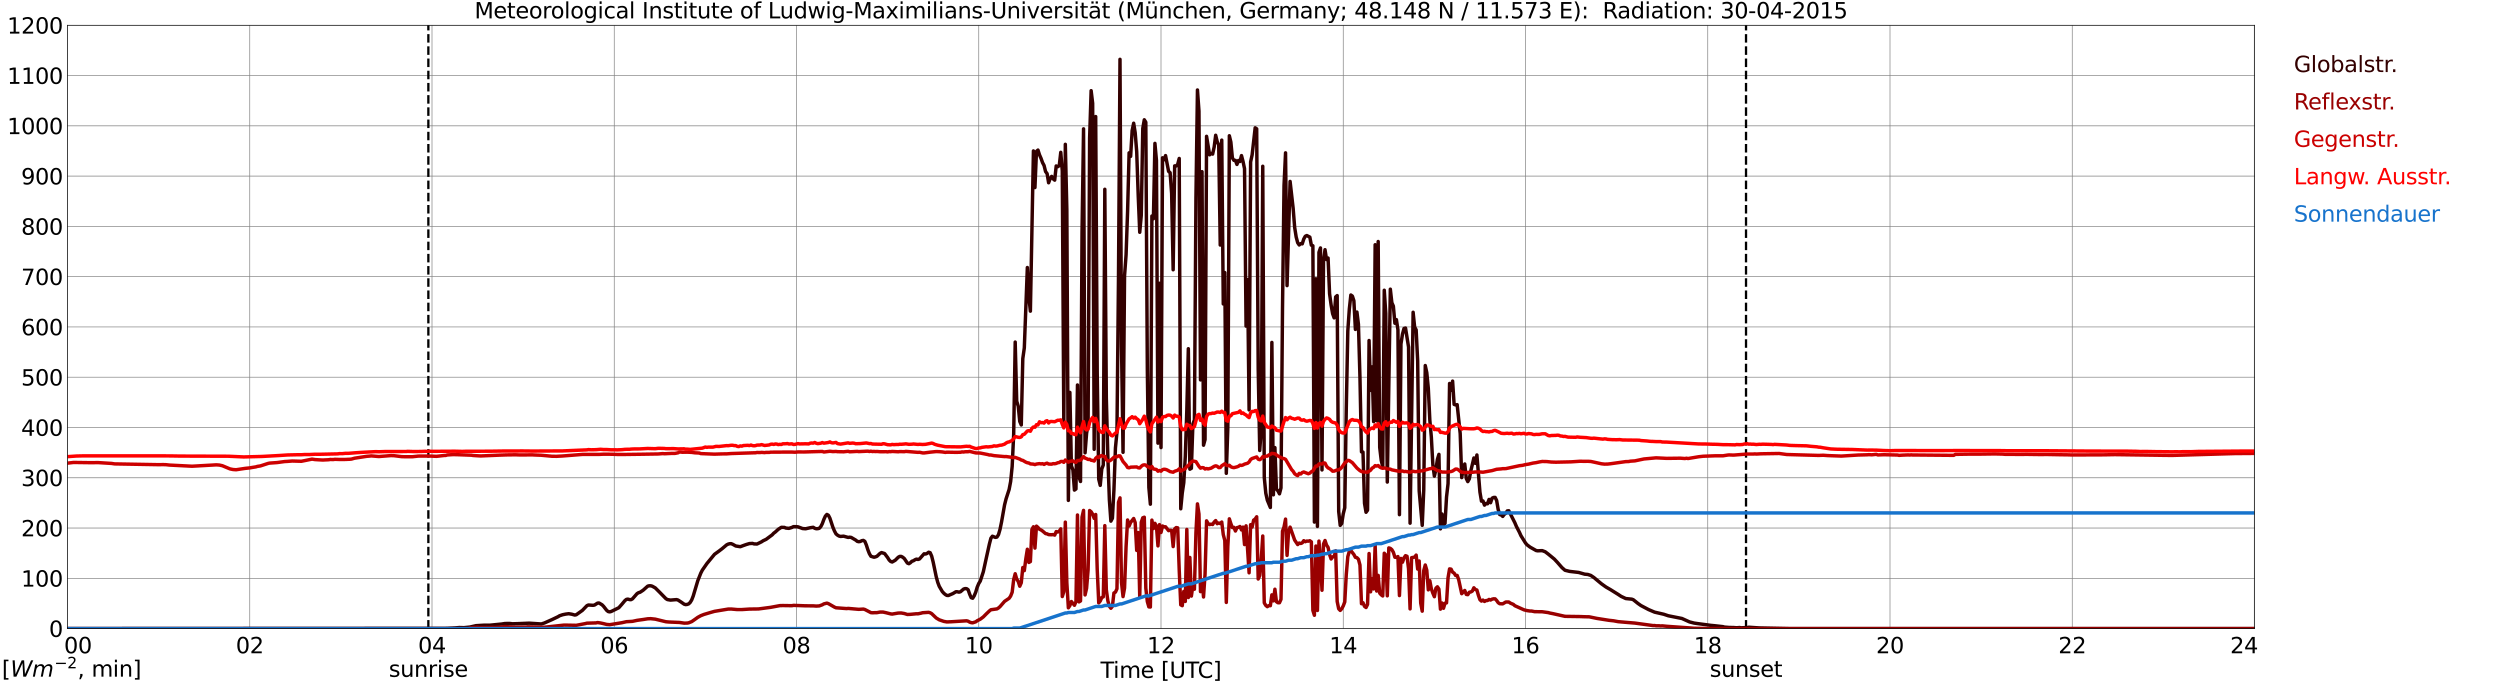 <?xml version="1.0" encoding="utf-8" standalone="no"?>
<!DOCTYPE svg PUBLIC "-//W3C//DTD SVG 1.1//EN"
  "http://www.w3.org/Graphics/SVG/1.1/DTD/svg11.dtd">
<svg xmlns:xlink="http://www.w3.org/1999/xlink" width="1085.4pt" height="296.64pt" viewBox="0 0 1085.4 296.64" xmlns="http://www.w3.org/2000/svg" version="1.1">
 <defs>
  <style type="text/css">*{stroke-linejoin: round; stroke-linecap: butt}</style>
 </defs>
 <g id="figure_1">
  <g id="patch_1">
   <path d="M 0 296.64 
L 1085.4 296.64 
L 1085.4 0 
L 0 0 
z
" style="fill: #ffffff"/>
  </g>
  <g id="axes_1">
   <g id="patch_2">
    <path d="M 29.306 272.909 
L 978.814 272.909 
L 978.814 10.976 
L 29.306 10.976 
z
" style="fill: #ffffff"/>
   </g>
   <g id="patch_3">
    <path d="M 978.814 272.909 
L 978.814 272.909 
L 978.814 10.976 
L 978.814 10.976 
z
" clip-path="url(#pf98309d61c)" style="fill: #d3d3d3; opacity: 0.25; stroke: #d3d3d3; stroke-linejoin: miter"/>
   </g>
   <g id="matplotlib.axis_1">
    <g id="xtick_1">
     <g id="line2d_1">
      <path d="M 29.306 272.909 
L 29.306 10.976 
" clip-path="url(#pf98309d61c)" style="fill: none; stroke: #808080; stroke-width: 0.3; stroke-linecap: square"/>
     </g>
     <g id="line2d_2"/>
     <g id="text_1">
      <!--    00 -->
      <g transform="translate(18.733 283.627) scale(0.095 -0.095)">
       <defs>
        <path id="DejaVuSans-20" transform="scale(0.016)"/>
        <path id="DejaVuSans-30" d="M 2034 4250 
Q 1547 4250 1301 3770 
Q 1056 3291 1056 2328 
Q 1056 1369 1301 889 
Q 1547 409 2034 409 
Q 2525 409 2770 889 
Q 3016 1369 3016 2328 
Q 3016 3291 2770 3770 
Q 2525 4250 2034 4250 
z
M 2034 4750 
Q 2819 4750 3233 4129 
Q 3647 3509 3647 2328 
Q 3647 1150 3233 529 
Q 2819 -91 2034 -91 
Q 1250 -91 836 529 
Q 422 1150 422 2328 
Q 422 3509 836 4129 
Q 1250 4750 2034 4750 
z
" transform="scale(0.016)"/>
       </defs>
       <use xlink:href="#DejaVuSans-20"/>
       <use xlink:href="#DejaVuSans-20" transform="translate(31.787 0)"/>
       <use xlink:href="#DejaVuSans-20" transform="translate(63.574 0)"/>
       <use xlink:href="#DejaVuSans-30" transform="translate(95.361 0)"/>
       <use xlink:href="#DejaVuSans-30" transform="translate(158.984 0)"/>
      </g>
     </g>
    </g>
    <g id="xtick_2">
     <g id="line2d_3">
      <path d="M 108.431 272.909 
L 108.431 10.976 
" clip-path="url(#pf98309d61c)" style="fill: none; stroke: #808080; stroke-width: 0.3; stroke-linecap: square"/>
     </g>
     <g id="line2d_4"/>
     <g id="text_2">
      <!-- 02 -->
      <g transform="translate(102.387 283.627) scale(0.095 -0.095)">
       <defs>
        <path id="DejaVuSans-32" d="M 1228 531 
L 3431 531 
L 3431 0 
L 469 0 
L 469 531 
Q 828 903 1448 1529 
Q 2069 2156 2228 2338 
Q 2531 2678 2651 2914 
Q 2772 3150 2772 3378 
Q 2772 3750 2511 3984 
Q 2250 4219 1831 4219 
Q 1534 4219 1204 4116 
Q 875 4013 500 3803 
L 500 4441 
Q 881 4594 1212 4672 
Q 1544 4750 1819 4750 
Q 2544 4750 2975 4387 
Q 3406 4025 3406 3419 
Q 3406 3131 3298 2873 
Q 3191 2616 2906 2266 
Q 2828 2175 2409 1742 
Q 1991 1309 1228 531 
z
" transform="scale(0.016)"/>
       </defs>
       <use xlink:href="#DejaVuSans-30"/>
       <use xlink:href="#DejaVuSans-32" transform="translate(63.623 0)"/>
      </g>
     </g>
    </g>
    <g id="xtick_3">
     <g id="line2d_5">
      <path d="M 187.557 272.909 
L 187.557 10.976 
" clip-path="url(#pf98309d61c)" style="fill: none; stroke: #808080; stroke-width: 0.3; stroke-linecap: square"/>
     </g>
     <g id="line2d_6"/>
     <g id="text_3">
      <!-- 04 -->
      <g transform="translate(181.513 283.627) scale(0.095 -0.095)">
       <defs>
        <path id="DejaVuSans-34" d="M 2419 4116 
L 825 1625 
L 2419 1625 
L 2419 4116 
z
M 2253 4666 
L 3047 4666 
L 3047 1625 
L 3713 1625 
L 3713 1100 
L 3047 1100 
L 3047 0 
L 2419 0 
L 2419 1100 
L 313 1100 
L 313 1709 
L 2253 4666 
z
" transform="scale(0.016)"/>
       </defs>
       <use xlink:href="#DejaVuSans-30"/>
       <use xlink:href="#DejaVuSans-34" transform="translate(63.623 0)"/>
      </g>
     </g>
    </g>
    <g id="xtick_4">
     <g id="line2d_7">
      <path d="M 266.683 272.909 
L 266.683 10.976 
" clip-path="url(#pf98309d61c)" style="fill: none; stroke: #808080; stroke-width: 0.3; stroke-linecap: square"/>
     </g>
     <g id="line2d_8"/>
     <g id="text_4">
      <!-- 06 -->
      <g transform="translate(260.638 283.627) scale(0.095 -0.095)">
       <defs>
        <path id="DejaVuSans-36" d="M 2113 2584 
Q 1688 2584 1439 2293 
Q 1191 2003 1191 1497 
Q 1191 994 1439 701 
Q 1688 409 2113 409 
Q 2538 409 2786 701 
Q 3034 994 3034 1497 
Q 3034 2003 2786 2293 
Q 2538 2584 2113 2584 
z
M 3366 4563 
L 3366 3988 
Q 3128 4100 2886 4159 
Q 2644 4219 2406 4219 
Q 1781 4219 1451 3797 
Q 1122 3375 1075 2522 
Q 1259 2794 1537 2939 
Q 1816 3084 2150 3084 
Q 2853 3084 3261 2657 
Q 3669 2231 3669 1497 
Q 3669 778 3244 343 
Q 2819 -91 2113 -91 
Q 1303 -91 875 529 
Q 447 1150 447 2328 
Q 447 3434 972 4092 
Q 1497 4750 2381 4750 
Q 2619 4750 2861 4703 
Q 3103 4656 3366 4563 
z
" transform="scale(0.016)"/>
       </defs>
       <use xlink:href="#DejaVuSans-30"/>
       <use xlink:href="#DejaVuSans-36" transform="translate(63.623 0)"/>
      </g>
     </g>
    </g>
    <g id="xtick_5">
     <g id="line2d_9">
      <path d="M 345.808 272.909 
L 345.808 10.976 
" clip-path="url(#pf98309d61c)" style="fill: none; stroke: #808080; stroke-width: 0.3; stroke-linecap: square"/>
     </g>
     <g id="line2d_10"/>
     <g id="text_5">
      <!-- 08 -->
      <g transform="translate(339.764 283.627) scale(0.095 -0.095)">
       <defs>
        <path id="DejaVuSans-38" d="M 2034 2216 
Q 1584 2216 1326 1975 
Q 1069 1734 1069 1313 
Q 1069 891 1326 650 
Q 1584 409 2034 409 
Q 2484 409 2743 651 
Q 3003 894 3003 1313 
Q 3003 1734 2745 1975 
Q 2488 2216 2034 2216 
z
M 1403 2484 
Q 997 2584 770 2862 
Q 544 3141 544 3541 
Q 544 4100 942 4425 
Q 1341 4750 2034 4750 
Q 2731 4750 3128 4425 
Q 3525 4100 3525 3541 
Q 3525 3141 3298 2862 
Q 3072 2584 2669 2484 
Q 3125 2378 3379 2068 
Q 3634 1759 3634 1313 
Q 3634 634 3220 271 
Q 2806 -91 2034 -91 
Q 1263 -91 848 271 
Q 434 634 434 1313 
Q 434 1759 690 2068 
Q 947 2378 1403 2484 
z
M 1172 3481 
Q 1172 3119 1398 2916 
Q 1625 2713 2034 2713 
Q 2441 2713 2670 2916 
Q 2900 3119 2900 3481 
Q 2900 3844 2670 4047 
Q 2441 4250 2034 4250 
Q 1625 4250 1398 4047 
Q 1172 3844 1172 3481 
z
" transform="scale(0.016)"/>
       </defs>
       <use xlink:href="#DejaVuSans-30"/>
       <use xlink:href="#DejaVuSans-38" transform="translate(63.623 0)"/>
      </g>
     </g>
    </g>
    <g id="xtick_6">
     <g id="line2d_11">
      <path d="M 424.934 272.909 
L 424.934 10.976 
" clip-path="url(#pf98309d61c)" style="fill: none; stroke: #808080; stroke-width: 0.3; stroke-linecap: square"/>
     </g>
     <g id="line2d_12"/>
     <g id="text_6">
      <!-- 10 -->
      <g transform="translate(418.89 283.627) scale(0.095 -0.095)">
       <defs>
        <path id="DejaVuSans-31" d="M 794 531 
L 1825 531 
L 1825 4091 
L 703 3866 
L 703 4441 
L 1819 4666 
L 2450 4666 
L 2450 531 
L 3481 531 
L 3481 0 
L 794 0 
L 794 531 
z
" transform="scale(0.016)"/>
       </defs>
       <use xlink:href="#DejaVuSans-31"/>
       <use xlink:href="#DejaVuSans-30" transform="translate(63.623 0)"/>
      </g>
     </g>
    </g>
    <g id="xtick_7">
     <g id="line2d_13">
      <path d="M 504.06 272.909 
L 504.06 10.976 
" clip-path="url(#pf98309d61c)" style="fill: none; stroke: #808080; stroke-width: 0.3; stroke-linecap: square"/>
     </g>
     <g id="line2d_14"/>
     <g id="text_7">
      <!-- 12 -->
      <g transform="translate(498.015 283.627) scale(0.095 -0.095)">
       <use xlink:href="#DejaVuSans-31"/>
       <use xlink:href="#DejaVuSans-32" transform="translate(63.623 0)"/>
      </g>
     </g>
    </g>
    <g id="xtick_8">
     <g id="line2d_15">
      <path d="M 583.185 272.909 
L 583.185 10.976 
" clip-path="url(#pf98309d61c)" style="fill: none; stroke: #808080; stroke-width: 0.3; stroke-linecap: square"/>
     </g>
     <g id="line2d_16"/>
     <g id="text_8">
      <!-- 14 -->
      <g transform="translate(577.141 283.627) scale(0.095 -0.095)">
       <use xlink:href="#DejaVuSans-31"/>
       <use xlink:href="#DejaVuSans-34" transform="translate(63.623 0)"/>
      </g>
     </g>
    </g>
    <g id="xtick_9">
     <g id="line2d_17">
      <path d="M 662.311 272.909 
L 662.311 10.976 
" clip-path="url(#pf98309d61c)" style="fill: none; stroke: #808080; stroke-width: 0.3; stroke-linecap: square"/>
     </g>
     <g id="line2d_18"/>
     <g id="text_9">
      <!-- 16 -->
      <g transform="translate(656.267 283.627) scale(0.095 -0.095)">
       <use xlink:href="#DejaVuSans-31"/>
       <use xlink:href="#DejaVuSans-36" transform="translate(63.623 0)"/>
      </g>
     </g>
    </g>
    <g id="xtick_10">
     <g id="line2d_19">
      <path d="M 741.437 272.909 
L 741.437 10.976 
" clip-path="url(#pf98309d61c)" style="fill: none; stroke: #808080; stroke-width: 0.3; stroke-linecap: square"/>
     </g>
     <g id="line2d_20"/>
     <g id="text_10">
      <!-- 18 -->
      <g transform="translate(735.392 283.627) scale(0.095 -0.095)">
       <use xlink:href="#DejaVuSans-31"/>
       <use xlink:href="#DejaVuSans-38" transform="translate(63.623 0)"/>
      </g>
     </g>
    </g>
    <g id="xtick_11">
     <g id="line2d_21">
      <path d="M 820.562 272.909 
L 820.562 10.976 
" clip-path="url(#pf98309d61c)" style="fill: none; stroke: #808080; stroke-width: 0.3; stroke-linecap: square"/>
     </g>
     <g id="line2d_22"/>
     <g id="text_11">
      <!-- 20 -->
      <g transform="translate(814.518 283.627) scale(0.095 -0.095)">
       <use xlink:href="#DejaVuSans-32"/>
       <use xlink:href="#DejaVuSans-30" transform="translate(63.623 0)"/>
      </g>
     </g>
    </g>
    <g id="xtick_12">
     <g id="line2d_23">
      <path d="M 899.688 272.909 
L 899.688 10.976 
" clip-path="url(#pf98309d61c)" style="fill: none; stroke: #808080; stroke-width: 0.3; stroke-linecap: square"/>
     </g>
     <g id="line2d_24"/>
     <g id="text_12">
      <!-- 22 -->
      <g transform="translate(893.644 283.627) scale(0.095 -0.095)">
       <use xlink:href="#DejaVuSans-32"/>
       <use xlink:href="#DejaVuSans-32" transform="translate(63.623 0)"/>
      </g>
     </g>
    </g>
    <g id="xtick_13">
     <g id="line2d_25">
      <path d="M 978.814 272.909 
L 978.814 10.976 
" clip-path="url(#pf98309d61c)" style="fill: none; stroke: #808080; stroke-width: 0.3; stroke-linecap: square"/>
     </g>
     <g id="line2d_26"/>
     <g id="text_13">
      <!-- 24    -->
      <g transform="translate(968.241 283.627) scale(0.095 -0.095)">
       <use xlink:href="#DejaVuSans-32"/>
       <use xlink:href="#DejaVuSans-34" transform="translate(63.623 0)"/>
       <use xlink:href="#DejaVuSans-20" transform="translate(127.246 0)"/>
       <use xlink:href="#DejaVuSans-20" transform="translate(159.033 0)"/>
       <use xlink:href="#DejaVuSans-20" transform="translate(190.82 0)"/>
      </g>
     </g>
    </g>
    <g id="text_14">
     <!-- Time [UTC] -->
     <g transform="translate(477.806 294.322) scale(0.095 -0.095)">
      <defs>
       <path id="DejaVuSans-54" d="M -19 4666 
L 3928 4666 
L 3928 4134 
L 2272 4134 
L 2272 0 
L 1638 0 
L 1638 4134 
L -19 4134 
L -19 4666 
z
" transform="scale(0.016)"/>
       <path id="DejaVuSans-69" d="M 603 3500 
L 1178 3500 
L 1178 0 
L 603 0 
L 603 3500 
z
M 603 4863 
L 1178 4863 
L 1178 4134 
L 603 4134 
L 603 4863 
z
" transform="scale(0.016)"/>
       <path id="DejaVuSans-6d" d="M 3328 2828 
Q 3544 3216 3844 3400 
Q 4144 3584 4550 3584 
Q 5097 3584 5394 3201 
Q 5691 2819 5691 2113 
L 5691 0 
L 5113 0 
L 5113 2094 
Q 5113 2597 4934 2840 
Q 4756 3084 4391 3084 
Q 3944 3084 3684 2787 
Q 3425 2491 3425 1978 
L 3425 0 
L 2847 0 
L 2847 2094 
Q 2847 2600 2669 2842 
Q 2491 3084 2119 3084 
Q 1678 3084 1418 2786 
Q 1159 2488 1159 1978 
L 1159 0 
L 581 0 
L 581 3500 
L 1159 3500 
L 1159 2956 
Q 1356 3278 1631 3431 
Q 1906 3584 2284 3584 
Q 2666 3584 2933 3390 
Q 3200 3197 3328 2828 
z
" transform="scale(0.016)"/>
       <path id="DejaVuSans-65" d="M 3597 1894 
L 3597 1613 
L 953 1613 
Q 991 1019 1311 708 
Q 1631 397 2203 397 
Q 2534 397 2845 478 
Q 3156 559 3463 722 
L 3463 178 
Q 3153 47 2828 -22 
Q 2503 -91 2169 -91 
Q 1331 -91 842 396 
Q 353 884 353 1716 
Q 353 2575 817 3079 
Q 1281 3584 2069 3584 
Q 2775 3584 3186 3129 
Q 3597 2675 3597 1894 
z
M 3022 2063 
Q 3016 2534 2758 2815 
Q 2500 3097 2075 3097 
Q 1594 3097 1305 2825 
Q 1016 2553 972 2059 
L 3022 2063 
z
" transform="scale(0.016)"/>
       <path id="DejaVuSans-5b" d="M 550 4863 
L 1875 4863 
L 1875 4416 
L 1125 4416 
L 1125 -397 
L 1875 -397 
L 1875 -844 
L 550 -844 
L 550 4863 
z
" transform="scale(0.016)"/>
       <path id="DejaVuSans-55" d="M 556 4666 
L 1191 4666 
L 1191 1831 
Q 1191 1081 1462 751 
Q 1734 422 2344 422 
Q 2950 422 3222 751 
Q 3494 1081 3494 1831 
L 3494 4666 
L 4128 4666 
L 4128 1753 
Q 4128 841 3676 375 
Q 3225 -91 2344 -91 
Q 1459 -91 1007 375 
Q 556 841 556 1753 
L 556 4666 
z
" transform="scale(0.016)"/>
       <path id="DejaVuSans-43" d="M 4122 4306 
L 4122 3641 
Q 3803 3938 3442 4084 
Q 3081 4231 2675 4231 
Q 1875 4231 1450 3742 
Q 1025 3253 1025 2328 
Q 1025 1406 1450 917 
Q 1875 428 2675 428 
Q 3081 428 3442 575 
Q 3803 722 4122 1019 
L 4122 359 
Q 3791 134 3420 21 
Q 3050 -91 2638 -91 
Q 1578 -91 968 557 
Q 359 1206 359 2328 
Q 359 3453 968 4101 
Q 1578 4750 2638 4750 
Q 3056 4750 3426 4639 
Q 3797 4528 4122 4306 
z
" transform="scale(0.016)"/>
       <path id="DejaVuSans-5d" d="M 1947 4863 
L 1947 -844 
L 622 -844 
L 622 -397 
L 1369 -397 
L 1369 4416 
L 622 4416 
L 622 4863 
L 1947 4863 
z
" transform="scale(0.016)"/>
      </defs>
      <use xlink:href="#DejaVuSans-54"/>
      <use xlink:href="#DejaVuSans-69" transform="translate(57.959 0)"/>
      <use xlink:href="#DejaVuSans-6d" transform="translate(85.742 0)"/>
      <use xlink:href="#DejaVuSans-65" transform="translate(183.154 0)"/>
      <use xlink:href="#DejaVuSans-20" transform="translate(244.678 0)"/>
      <use xlink:href="#DejaVuSans-5b" transform="translate(276.465 0)"/>
      <use xlink:href="#DejaVuSans-55" transform="translate(315.479 0)"/>
      <use xlink:href="#DejaVuSans-54" transform="translate(388.672 0)"/>
      <use xlink:href="#DejaVuSans-43" transform="translate(443.881 0)"/>
      <use xlink:href="#DejaVuSans-5d" transform="translate(513.705 0)"/>
     </g>
    </g>
   </g>
   <g id="matplotlib.axis_2">
    <g id="ytick_1">
     <g id="line2d_27">
      <path d="M 29.306 272.909 
L 978.814 272.909 
" clip-path="url(#pf98309d61c)" style="fill: none; stroke: #808080; stroke-width: 0.3; stroke-linecap: square"/>
     </g>
     <g id="line2d_28"/>
     <g id="text_15">
      <!-- 0 -->
      <g transform="translate(21.261 276.518) scale(0.095 -0.095)">
       <use xlink:href="#DejaVuSans-30"/>
      </g>
     </g>
    </g>
    <g id="ytick_2">
     <g id="line2d_29">
      <path d="M 29.306 251.081 
L 978.814 251.081 
" clip-path="url(#pf98309d61c)" style="fill: none; stroke: #808080; stroke-width: 0.3; stroke-linecap: square"/>
     </g>
     <g id="line2d_30"/>
     <g id="text_16">
      <!-- 100 -->
      <g transform="translate(9.173 254.69) scale(0.095 -0.095)">
       <use xlink:href="#DejaVuSans-31"/>
       <use xlink:href="#DejaVuSans-30" transform="translate(63.623 0)"/>
       <use xlink:href="#DejaVuSans-30" transform="translate(127.246 0)"/>
      </g>
     </g>
    </g>
    <g id="ytick_3">
     <g id="line2d_31">
      <path d="M 29.306 229.253 
L 978.814 229.253 
" clip-path="url(#pf98309d61c)" style="fill: none; stroke: #808080; stroke-width: 0.3; stroke-linecap: square"/>
     </g>
     <g id="line2d_32"/>
     <g id="text_17">
      <!-- 200 -->
      <g transform="translate(9.173 232.863) scale(0.095 -0.095)">
       <use xlink:href="#DejaVuSans-32"/>
       <use xlink:href="#DejaVuSans-30" transform="translate(63.623 0)"/>
       <use xlink:href="#DejaVuSans-30" transform="translate(127.246 0)"/>
      </g>
     </g>
    </g>
    <g id="ytick_4">
     <g id="line2d_33">
      <path d="M 29.306 207.426 
L 978.814 207.426 
" clip-path="url(#pf98309d61c)" style="fill: none; stroke: #808080; stroke-width: 0.3; stroke-linecap: square"/>
     </g>
     <g id="line2d_34"/>
     <g id="text_18">
      <!-- 300 -->
      <g transform="translate(9.173 211.035) scale(0.095 -0.095)">
       <defs>
        <path id="DejaVuSans-33" d="M 2597 2516 
Q 3050 2419 3304 2112 
Q 3559 1806 3559 1356 
Q 3559 666 3084 287 
Q 2609 -91 1734 -91 
Q 1441 -91 1130 -33 
Q 819 25 488 141 
L 488 750 
Q 750 597 1062 519 
Q 1375 441 1716 441 
Q 2309 441 2620 675 
Q 2931 909 2931 1356 
Q 2931 1769 2642 2001 
Q 2353 2234 1838 2234 
L 1294 2234 
L 1294 2753 
L 1863 2753 
Q 2328 2753 2575 2939 
Q 2822 3125 2822 3475 
Q 2822 3834 2567 4026 
Q 2313 4219 1838 4219 
Q 1578 4219 1281 4162 
Q 984 4106 628 3988 
L 628 4550 
Q 988 4650 1302 4700 
Q 1616 4750 1894 4750 
Q 2613 4750 3031 4423 
Q 3450 4097 3450 3541 
Q 3450 3153 3228 2886 
Q 3006 2619 2597 2516 
z
" transform="scale(0.016)"/>
       </defs>
       <use xlink:href="#DejaVuSans-33"/>
       <use xlink:href="#DejaVuSans-30" transform="translate(63.623 0)"/>
       <use xlink:href="#DejaVuSans-30" transform="translate(127.246 0)"/>
      </g>
     </g>
    </g>
    <g id="ytick_5">
     <g id="line2d_35">
      <path d="M 29.306 185.598 
L 978.814 185.598 
" clip-path="url(#pf98309d61c)" style="fill: none; stroke: #808080; stroke-width: 0.3; stroke-linecap: square"/>
     </g>
     <g id="line2d_36"/>
     <g id="text_19">
      <!-- 400 -->
      <g transform="translate(9.173 189.207) scale(0.095 -0.095)">
       <use xlink:href="#DejaVuSans-34"/>
       <use xlink:href="#DejaVuSans-30" transform="translate(63.623 0)"/>
       <use xlink:href="#DejaVuSans-30" transform="translate(127.246 0)"/>
      </g>
     </g>
    </g>
    <g id="ytick_6">
     <g id="line2d_37">
      <path d="M 29.306 163.77 
L 978.814 163.77 
" clip-path="url(#pf98309d61c)" style="fill: none; stroke: #808080; stroke-width: 0.3; stroke-linecap: square"/>
     </g>
     <g id="line2d_38"/>
     <g id="text_20">
      <!-- 500 -->
      <g transform="translate(9.173 167.379) scale(0.095 -0.095)">
       <defs>
        <path id="DejaVuSans-35" d="M 691 4666 
L 3169 4666 
L 3169 4134 
L 1269 4134 
L 1269 2991 
Q 1406 3038 1543 3061 
Q 1681 3084 1819 3084 
Q 2600 3084 3056 2656 
Q 3513 2228 3513 1497 
Q 3513 744 3044 326 
Q 2575 -91 1722 -91 
Q 1428 -91 1123 -41 
Q 819 9 494 109 
L 494 744 
Q 775 591 1075 516 
Q 1375 441 1709 441 
Q 2250 441 2565 725 
Q 2881 1009 2881 1497 
Q 2881 1984 2565 2268 
Q 2250 2553 1709 2553 
Q 1456 2553 1204 2497 
Q 953 2441 691 2322 
L 691 4666 
z
" transform="scale(0.016)"/>
       </defs>
       <use xlink:href="#DejaVuSans-35"/>
       <use xlink:href="#DejaVuSans-30" transform="translate(63.623 0)"/>
       <use xlink:href="#DejaVuSans-30" transform="translate(127.246 0)"/>
      </g>
     </g>
    </g>
    <g id="ytick_7">
     <g id="line2d_39">
      <path d="M 29.306 141.942 
L 978.814 141.942 
" clip-path="url(#pf98309d61c)" style="fill: none; stroke: #808080; stroke-width: 0.3; stroke-linecap: square"/>
     </g>
     <g id="line2d_40"/>
     <g id="text_21">
      <!-- 600 -->
      <g transform="translate(9.173 145.551) scale(0.095 -0.095)">
       <use xlink:href="#DejaVuSans-36"/>
       <use xlink:href="#DejaVuSans-30" transform="translate(63.623 0)"/>
       <use xlink:href="#DejaVuSans-30" transform="translate(127.246 0)"/>
      </g>
     </g>
    </g>
    <g id="ytick_8">
     <g id="line2d_41">
      <path d="M 29.306 120.114 
L 978.814 120.114 
" clip-path="url(#pf98309d61c)" style="fill: none; stroke: #808080; stroke-width: 0.3; stroke-linecap: square"/>
     </g>
     <g id="line2d_42"/>
     <g id="text_22">
      <!-- 700 -->
      <g transform="translate(9.173 123.724) scale(0.095 -0.095)">
       <defs>
        <path id="DejaVuSans-37" d="M 525 4666 
L 3525 4666 
L 3525 4397 
L 1831 0 
L 1172 0 
L 2766 4134 
L 525 4134 
L 525 4666 
z
" transform="scale(0.016)"/>
       </defs>
       <use xlink:href="#DejaVuSans-37"/>
       <use xlink:href="#DejaVuSans-30" transform="translate(63.623 0)"/>
       <use xlink:href="#DejaVuSans-30" transform="translate(127.246 0)"/>
      </g>
     </g>
    </g>
    <g id="ytick_9">
     <g id="line2d_43">
      <path d="M 29.306 98.287 
L 978.814 98.287 
" clip-path="url(#pf98309d61c)" style="fill: none; stroke: #808080; stroke-width: 0.3; stroke-linecap: square"/>
     </g>
     <g id="line2d_44"/>
     <g id="text_23">
      <!-- 800 -->
      <g transform="translate(9.173 101.896) scale(0.095 -0.095)">
       <use xlink:href="#DejaVuSans-38"/>
       <use xlink:href="#DejaVuSans-30" transform="translate(63.623 0)"/>
       <use xlink:href="#DejaVuSans-30" transform="translate(127.246 0)"/>
      </g>
     </g>
    </g>
    <g id="ytick_10">
     <g id="line2d_45">
      <path d="M 29.306 76.459 
L 978.814 76.459 
" clip-path="url(#pf98309d61c)" style="fill: none; stroke: #808080; stroke-width: 0.3; stroke-linecap: square"/>
     </g>
     <g id="line2d_46"/>
     <g id="text_24">
      <!-- 900 -->
      <g transform="translate(9.173 80.068) scale(0.095 -0.095)">
       <defs>
        <path id="DejaVuSans-39" d="M 703 97 
L 703 672 
Q 941 559 1184 500 
Q 1428 441 1663 441 
Q 2288 441 2617 861 
Q 2947 1281 2994 2138 
Q 2813 1869 2534 1725 
Q 2256 1581 1919 1581 
Q 1219 1581 811 2004 
Q 403 2428 403 3163 
Q 403 3881 828 4315 
Q 1253 4750 1959 4750 
Q 2769 4750 3195 4129 
Q 3622 3509 3622 2328 
Q 3622 1225 3098 567 
Q 2575 -91 1691 -91 
Q 1453 -91 1209 -44 
Q 966 3 703 97 
z
M 1959 2075 
Q 2384 2075 2632 2365 
Q 2881 2656 2881 3163 
Q 2881 3666 2632 3958 
Q 2384 4250 1959 4250 
Q 1534 4250 1286 3958 
Q 1038 3666 1038 3163 
Q 1038 2656 1286 2365 
Q 1534 2075 1959 2075 
z
" transform="scale(0.016)"/>
       </defs>
       <use xlink:href="#DejaVuSans-39"/>
       <use xlink:href="#DejaVuSans-30" transform="translate(63.623 0)"/>
       <use xlink:href="#DejaVuSans-30" transform="translate(127.246 0)"/>
      </g>
     </g>
    </g>
    <g id="ytick_11">
     <g id="line2d_47">
      <path d="M 29.306 54.631 
L 978.814 54.631 
" clip-path="url(#pf98309d61c)" style="fill: none; stroke: #808080; stroke-width: 0.3; stroke-linecap: square"/>
     </g>
     <g id="line2d_48"/>
     <g id="text_25">
      <!-- 1000 -->
      <g transform="translate(3.128 58.24) scale(0.095 -0.095)">
       <use xlink:href="#DejaVuSans-31"/>
       <use xlink:href="#DejaVuSans-30" transform="translate(63.623 0)"/>
       <use xlink:href="#DejaVuSans-30" transform="translate(127.246 0)"/>
       <use xlink:href="#DejaVuSans-30" transform="translate(190.869 0)"/>
      </g>
     </g>
    </g>
    <g id="ytick_12">
     <g id="line2d_49">
      <path d="M 29.306 32.803 
L 978.814 32.803 
" clip-path="url(#pf98309d61c)" style="fill: none; stroke: #808080; stroke-width: 0.3; stroke-linecap: square"/>
     </g>
     <g id="line2d_50"/>
     <g id="text_26">
      <!-- 1100 -->
      <g transform="translate(3.128 36.413) scale(0.095 -0.095)">
       <use xlink:href="#DejaVuSans-31"/>
       <use xlink:href="#DejaVuSans-31" transform="translate(63.623 0)"/>
       <use xlink:href="#DejaVuSans-30" transform="translate(127.246 0)"/>
       <use xlink:href="#DejaVuSans-30" transform="translate(190.869 0)"/>
      </g>
     </g>
    </g>
    <g id="ytick_13">
     <g id="line2d_51">
      <path d="M 29.306 10.976 
L 978.814 10.976 
" clip-path="url(#pf98309d61c)" style="fill: none; stroke: #808080; stroke-width: 0.3; stroke-linecap: square"/>
     </g>
     <g id="line2d_52"/>
     <g id="text_27">
      <!-- 1200 -->
      <g transform="translate(3.128 14.585) scale(0.095 -0.095)">
       <use xlink:href="#DejaVuSans-31"/>
       <use xlink:href="#DejaVuSans-32" transform="translate(63.623 0)"/>
       <use xlink:href="#DejaVuSans-30" transform="translate(127.246 0)"/>
       <use xlink:href="#DejaVuSans-30" transform="translate(190.869 0)"/>
      </g>
     </g>
    </g>
   </g>
   <g id="line2d_53">
    <path d="M 185.975 272.909 
L 185.975 10.976 
" clip-path="url(#pf98309d61c)" style="fill: none; stroke-dasharray: 3.7,1.6; stroke-dashoffset: 0; stroke: #000000"/>
   </g>
   <g id="line2d_54">
    <path d="M 758.053 272.909 
L 758.053 10.976 
" clip-path="url(#pf98309d61c)" style="fill: none; stroke-dasharray: 3.7,1.6; stroke-dashoffset: 0; stroke: #000000"/>
   </g>
   <g id="line2d_55">
    <path d="M 29.306 272.909 
L 192.832 272.819 
L 194.151 272.8 
L 197.448 272.625 
L 199.426 272.45 
L 201.404 272.509 
L 204.042 272.239 
L 206.679 271.638 
L 209.976 271.444 
L 212.614 271.444 
L 217.889 270.92 
L 219.207 270.709 
L 221.186 270.669 
L 222.504 270.824 
L 225.142 270.746 
L 229.757 270.554 
L 235.033 270.901 
L 236.351 270.475 
L 239.648 269.004 
L 242.286 267.744 
L 242.945 267.338 
L 244.264 266.893 
L 245.583 266.622 
L 246.901 266.448 
L 248.22 266.66 
L 249.539 267.028 
L 250.198 266.893 
L 252.836 265.014 
L 254.814 262.96 
L 255.473 262.669 
L 257.451 262.805 
L 258.111 262.689 
L 259.43 261.857 
L 260.089 261.798 
L 261.408 262.593 
L 262.067 263.27 
L 263.386 264.974 
L 264.045 265.518 
L 264.705 265.653 
L 265.364 265.479 
L 268.661 263.852 
L 269.98 262.359 
L 271.298 260.773 
L 271.958 260.229 
L 272.617 260.113 
L 273.277 260.308 
L 273.936 260.364 
L 274.595 259.998 
L 276.573 257.732 
L 277.233 257.324 
L 277.892 257.132 
L 279.211 256.259 
L 281.189 254.497 
L 281.849 254.322 
L 282.508 254.322 
L 283.167 254.497 
L 284.486 255.233 
L 286.464 257.208 
L 289.102 259.902 
L 289.761 260.308 
L 291.08 260.539 
L 293.717 260.327 
L 294.377 260.519 
L 295.696 261.373 
L 297.014 262.303 
L 297.674 262.497 
L 298.333 262.418 
L 298.992 262.187 
L 299.652 261.547 
L 300.311 260.463 
L 300.971 258.758 
L 302.949 252.133 
L 304.267 248.802 
L 304.927 247.525 
L 306.905 244.677 
L 310.202 240.669 
L 312.18 239.235 
L 313.499 238.229 
L 315.477 236.561 
L 316.136 236.234 
L 316.796 236.059 
L 317.455 236.04 
L 318.114 236.31 
L 319.433 237.046 
L 321.411 237.356 
L 322.73 236.854 
L 324.049 236.389 
L 325.368 236 
L 326.686 235.924 
L 327.346 236.136 
L 328.665 236.195 
L 330.643 235.225 
L 331.302 234.78 
L 332.621 234.16 
L 335.258 232.204 
L 335.918 231.488 
L 336.577 231.004 
L 337.896 229.803 
L 339.215 228.95 
L 340.533 228.97 
L 341.193 229.26 
L 342.512 229.395 
L 343.83 228.989 
L 344.49 228.64 
L 345.808 228.66 
L 346.468 228.738 
L 347.787 229.223 
L 348.446 229.474 
L 349.765 229.57 
L 351.743 229.124 
L 353.062 228.93 
L 353.721 229.358 
L 354.38 229.55 
L 355.04 229.53 
L 355.699 229.358 
L 356.359 228.64 
L 357.018 227.343 
L 357.677 225.543 
L 358.337 224.089 
L 358.996 223.353 
L 359.655 223.702 
L 360.315 224.999 
L 361.634 228.989 
L 362.293 230.539 
L 362.952 231.779 
L 363.612 232.34 
L 364.271 232.728 
L 364.93 232.901 
L 366.249 232.785 
L 368.227 233.329 
L 368.887 233.23 
L 369.546 233.329 
L 371.524 234.49 
L 372.184 235.031 
L 372.843 235.186 
L 373.502 235.09 
L 374.162 234.741 
L 374.821 234.625 
L 375.481 235.031 
L 376.14 236.64 
L 376.799 238.711 
L 377.459 240.396 
L 378.118 241.501 
L 379.437 241.926 
L 380.096 241.772 
L 380.756 241.501 
L 382.074 240.261 
L 382.734 239.912 
L 384.053 240.32 
L 385.371 242.062 
L 386.031 243.127 
L 386.69 243.767 
L 387.349 244 
L 388.668 243.245 
L 389.987 241.926 
L 390.646 241.56 
L 391.306 241.579 
L 391.965 241.946 
L 392.624 242.507 
L 393.943 244.465 
L 394.603 244.736 
L 395.262 244.31 
L 395.921 243.671 
L 396.581 243.457 
L 397.24 243.031 
L 397.899 242.741 
L 398.559 242.896 
L 399.218 242.682 
L 401.196 240.436 
L 401.856 240.532 
L 402.515 240.261 
L 403.175 239.757 
L 403.834 239.951 
L 404.493 241.442 
L 405.153 244.077 
L 406.471 250.391 
L 407.131 252.832 
L 407.79 254.573 
L 409.109 256.822 
L 409.768 257.557 
L 410.428 258.118 
L 411.087 258.507 
L 411.746 258.544 
L 413.065 257.983 
L 413.725 257.693 
L 415.043 256.898 
L 415.703 256.937 
L 416.362 257.092 
L 417.022 256.898 
L 418.34 255.757 
L 419 255.543 
L 419.659 255.582 
L 420.318 256.027 
L 420.978 257.944 
L 421.637 259.474 
L 422.297 259.727 
L 422.956 258.681 
L 423.615 257.112 
L 424.275 254.903 
L 424.934 253.336 
L 425.593 252.288 
L 426.912 248.241 
L 428.231 242.18 
L 429.55 236.214 
L 430.209 233.676 
L 430.869 232.805 
L 432.187 233.329 
L 432.847 233.154 
L 433.506 232.126 
L 434.165 229.84 
L 434.825 226.645 
L 436.144 219.189 
L 436.803 216.574 
L 438.122 212.507 
L 438.781 209.041 
L 439.44 202.514 
L 440.1 188.529 
L 440.759 148.515 
L 441.419 174.197 
L 442.078 176.367 
L 442.737 182.972 
L 443.397 184.502 
L 444.056 155.72 
L 444.716 151.034 
L 446.034 116.151 
L 446.694 129.011 
L 447.353 135.093 
L 448.672 65.523 
L 449.331 81.425 
L 449.991 65.737 
L 450.65 65.154 
L 451.309 67.228 
L 451.969 68.738 
L 452.628 70.598 
L 453.287 71.838 
L 453.947 74.49 
L 454.606 75.381 
L 455.266 79.351 
L 455.925 77.57 
L 456.584 76.583 
L 457.244 77.666 
L 457.903 78.21 
L 458.563 72.05 
L 459.222 72.379 
L 459.881 71.934 
L 460.541 66.143 
L 461.2 74.18 
L 461.859 184.133 
L 462.519 62.657 
L 463.178 90.935 
L 463.838 217.252 
L 464.497 170.362 
L 465.156 202.261 
L 465.816 204.042 
L 466.475 212.778 
L 467.134 212.293 
L 467.794 167.147 
L 468.453 207.122 
L 469.113 209.041 
L 469.772 100.948 
L 470.431 55.937 
L 471.091 196.586 
L 471.75 188.18 
L 472.409 183.919 
L 473.069 59.907 
L 473.728 39.376 
L 474.388 44.857 
L 475.047 195.075 
L 475.706 50.611 
L 476.366 161.666 
L 477.025 208.052 
L 477.685 210.726 
L 478.344 203.597 
L 479.003 201.894 
L 479.663 82.18 
L 480.322 172.726 
L 480.981 198.33 
L 481.641 216.962 
L 482.3 226.259 
L 482.96 224.999 
L 483.619 212.837 
L 484.278 194.475 
L 484.938 187.658 
L 485.597 120.761 
L 486.256 25.76 
L 486.916 150.49 
L 487.575 196.374 
L 488.235 119.715 
L 488.894 110.65 
L 489.553 91.786 
L 490.213 66.357 
L 490.872 67.887 
L 491.532 56.672 
L 492.191 53.496 
L 492.85 57.602 
L 493.51 65.833 
L 494.169 84.987 
L 494.828 100.851 
L 495.488 93.548 
L 496.147 55.762 
L 496.807 52.005 
L 497.466 53.071 
L 498.125 160.581 
L 498.785 211.636 
L 499.444 218.898 
L 500.103 93.781 
L 500.763 94.982 
L 501.422 62.249 
L 502.082 69.59 
L 502.741 192.404 
L 503.4 122.97 
L 504.06 194.32 
L 504.719 68.505 
L 505.379 69.378 
L 506.038 67.558 
L 507.357 74.414 
L 508.016 74.975 
L 508.675 83.961 
L 509.335 117.12 
L 509.994 72.01 
L 510.654 72.069 
L 511.313 71.334 
L 511.972 68.797 
L 512.632 220.893 
L 513.291 214.037 
L 513.95 209.562 
L 514.61 198.214 
L 515.269 177.993 
L 515.929 151.4 
L 516.588 203.715 
L 517.247 203.326 
L 517.907 184.074 
L 518.566 182.332 
L 519.226 85.996 
L 519.885 39.066 
L 520.544 48.247 
L 521.204 164.94 
L 521.863 74.529 
L 522.522 193.294 
L 523.182 190.854 
L 523.841 59.189 
L 525.16 67.208 
L 525.819 66.628 
L 526.479 66.898 
L 527.138 63.858 
L 527.797 58.726 
L 528.457 61.476 
L 529.116 62.832 
L 529.776 106.389 
L 530.435 60.837 
L 531.094 131.956 
L 531.754 118.34 
L 532.413 205.496 
L 533.073 185.722 
L 533.732 58.938 
L 534.391 61.708 
L 535.051 68.564 
L 535.71 69.609 
L 536.369 69.629 
L 537.029 71.393 
L 537.688 69.668 
L 538.348 70.114 
L 539.007 67.558 
L 539.666 70.074 
L 540.326 73.231 
L 540.985 141.582 
L 541.644 121.4 
L 542.304 177.973 
L 542.963 70.308 
L 543.623 67.228 
L 544.941 55.491 
L 545.601 55.937 
L 546.26 160.155 
L 546.919 195.58 
L 547.579 186.554 
L 548.238 72.185 
L 548.898 207.316 
L 549.557 214.133 
L 550.216 217.137 
L 551.535 220.332 
L 552.195 148.67 
L 552.854 214.832 
L 553.513 194.34 
L 554.173 212.352 
L 554.832 213.127 
L 555.491 214.406 
L 556.151 211.828 
L 556.81 133.912 
L 557.47 80.571 
L 558.129 66.357 
L 558.788 123.995 
L 560.107 78.771 
L 561.426 90.392 
L 562.085 98.701 
L 562.745 102.884 
L 563.404 105.383 
L 564.063 106.352 
L 564.723 105.769 
L 565.382 105.868 
L 566.042 103.774 
L 566.701 102.574 
L 567.36 102.264 
L 568.679 102.943 
L 569.338 106.448 
L 569.998 106.699 
L 570.657 226.665 
L 571.317 121.031 
L 571.976 228.544 
L 572.635 109.565 
L 573.295 107.649 
L 573.954 204.025 
L 574.613 113.245 
L 575.273 108.404 
L 575.932 112.704 
L 576.592 112.025 
L 577.251 127.56 
L 577.91 132.401 
L 578.57 136.178 
L 579.229 137.998 
L 579.889 128.915 
L 580.548 128.333 
L 581.207 222.074 
L 581.867 228.099 
L 582.526 227.265 
L 583.185 223.063 
L 583.845 220.448 
L 584.504 177.297 
L 585.164 143.693 
L 585.823 134.182 
L 586.482 128.082 
L 587.142 128.547 
L 587.801 130.581 
L 588.46 143.014 
L 589.12 135.481 
L 589.779 140.807 
L 590.439 163.951 
L 591.098 196.18 
L 591.757 196.276 
L 592.417 218.512 
L 593.076 222.404 
L 593.736 221.494 
L 594.395 147.838 
L 595.054 169.491 
L 595.714 159.265 
L 596.373 183.068 
L 597.032 106.254 
L 597.692 182.699 
L 598.351 104.859 
L 599.011 194.224 
L 599.67 199.84 
L 600.329 202.706 
L 600.989 126.01 
L 601.648 136.081 
L 602.307 209.292 
L 603.626 125.545 
L 604.286 131.413 
L 604.945 132.923 
L 605.604 140.342 
L 606.264 138.773 
L 606.923 143.208 
L 607.582 223.449 
L 608.242 149.329 
L 608.901 145.068 
L 609.561 142.608 
L 610.22 142.433 
L 611.539 150.684 
L 612.198 227.149 
L 613.517 135.577 
L 614.176 141.968 
L 614.836 143.228 
L 615.495 156.689 
L 616.154 213.147 
L 617.473 228.079 
L 618.133 212.701 
L 618.792 158.704 
L 619.451 161.781 
L 620.111 168.561 
L 620.77 182.352 
L 621.429 189.749 
L 622.089 201.816 
L 622.748 206.736 
L 623.408 203.85 
L 624.067 199.434 
L 624.726 197.265 
L 625.386 229.609 
L 626.045 223.159 
L 626.705 227.865 
L 627.364 227.228 
L 628.023 215.799 
L 628.683 209.99 
L 629.342 166.49 
L 630.001 169.491 
L 630.661 165.462 
L 631.32 175.572 
L 631.98 175.804 
L 632.639 175.688 
L 633.958 188.259 
L 634.617 207.356 
L 635.276 203.366 
L 635.936 201.447 
L 636.595 207.705 
L 637.255 209.098 
L 637.914 207.917 
L 638.573 204.45 
L 639.892 198.834 
L 640.552 201.176 
L 641.211 197.535 
L 642.53 213.651 
L 643.189 217.582 
L 643.848 217.484 
L 644.508 219.304 
L 645.167 218.588 
L 645.827 218.724 
L 646.486 216.827 
L 647.145 218.259 
L 647.805 216.303 
L 648.464 215.973 
L 649.123 215.954 
L 649.783 217.292 
L 650.442 221.184 
L 651.102 223.393 
L 651.761 223.567 
L 652.42 224.205 
L 653.08 223.314 
L 653.739 222.849 
L 654.399 221.823 
L 655.058 221.747 
L 657.695 226.974 
L 658.355 228.544 
L 659.674 231.1 
L 660.333 232.573 
L 662.311 235.749 
L 662.97 236.524 
L 664.289 237.53 
L 666.927 239.021 
L 667.586 239.139 
L 669.564 239.06 
L 670.883 239.565 
L 672.202 240.571 
L 673.521 241.656 
L 674.839 242.741 
L 676.158 244.155 
L 678.136 246.421 
L 679.455 247.582 
L 681.433 248.067 
L 685.389 248.532 
L 688.027 249.287 
L 689.346 249.402 
L 690.664 249.83 
L 691.983 250.721 
L 695.28 253.452 
L 697.258 254.866 
L 699.236 256.008 
L 702.533 258.062 
L 703.852 258.932 
L 705.83 259.862 
L 708.468 260.133 
L 709.127 260.384 
L 711.105 261.973 
L 712.424 262.903 
L 715.721 264.645 
L 718.358 265.769 
L 722.315 266.679 
L 724.293 267.338 
L 730.227 268.519 
L 733.524 270.01 
L 735.502 270.514 
L 736.821 270.709 
L 742.756 271.503 
L 744.734 271.695 
L 748.031 272.064 
L 748.69 272.258 
L 750.668 272.413 
L 752.646 272.45 
L 753.965 272.549 
L 755.284 272.45 
L 755.943 272.568 
L 758.581 272.45 
L 759.24 272.315 
L 763.856 272.625 
L 777.043 272.909 
L 978.154 272.909 
L 978.154 272.909 
" clip-path="url(#pf98309d61c)" style="fill: none; stroke: #330000; stroke-width: 1.5; stroke-linecap: square"/>
   </g>
   <g id="line2d_56">
    <path d="M 29.306 272.909 
L 203.382 272.909 
L 204.042 272.59 
L 207.339 272.28 
L 207.998 272.435 
L 210.635 272.455 
L 211.295 272.396 
L 211.954 272.455 
L 213.932 272.357 
L 214.592 272.435 
L 217.889 272.182 
L 219.207 272.009 
L 221.186 272.145 
L 221.845 272.145 
L 222.504 272.261 
L 223.164 272.221 
L 223.823 272.3 
L 225.801 272.261 
L 228.439 272.241 
L 229.098 272.145 
L 236.351 272.319 
L 244.923 271.39 
L 250.198 271.486 
L 254.155 270.73 
L 254.814 270.556 
L 258.77 270.44 
L 259.43 270.285 
L 260.748 270.479 
L 262.067 270.77 
L 263.386 271.099 
L 264.705 271.215 
L 269.98 270.361 
L 271.958 269.916 
L 274.595 269.761 
L 276.573 269.336 
L 279.211 268.967 
L 281.189 268.659 
L 282.508 268.6 
L 284.486 268.812 
L 289.102 269.936 
L 290.42 270.052 
L 295.036 270.246 
L 297.014 270.536 
L 298.333 270.516 
L 298.992 270.401 
L 300.311 269.879 
L 301.63 268.967 
L 302.949 268.019 
L 304.267 267.301 
L 305.586 266.78 
L 308.224 265.985 
L 310.202 265.424 
L 316.136 264.435 
L 317.455 264.416 
L 320.093 264.649 
L 322.071 264.649 
L 325.368 264.435 
L 329.324 264.379 
L 334.599 263.68 
L 338.555 262.944 
L 339.874 262.905 
L 343.83 262.964 
L 344.49 262.829 
L 349.765 263.021 
L 353.062 263.04 
L 354.38 263.139 
L 355.699 263.06 
L 357.018 262.576 
L 357.677 262.189 
L 358.996 261.86 
L 359.655 262.074 
L 362.293 263.584 
L 362.952 263.874 
L 367.568 264.224 
L 368.227 264.145 
L 372.843 264.551 
L 374.821 264.435 
L 375.481 264.61 
L 378.118 265.985 
L 378.777 266.044 
L 380.096 265.985 
L 380.756 265.985 
L 382.074 265.734 
L 383.393 265.734 
L 384.712 266.024 
L 386.69 266.526 
L 387.349 266.605 
L 389.987 266.16 
L 391.306 266.14 
L 392.624 266.371 
L 393.943 266.78 
L 395.262 266.721 
L 397.899 266.47 
L 398.559 266.489 
L 399.878 266.216 
L 400.537 266.024 
L 403.175 265.85 
L 403.834 266.044 
L 404.493 266.411 
L 406.471 268.31 
L 407.79 269.104 
L 409.768 269.781 
L 411.087 270.014 
L 413.065 269.936 
L 419.659 269.53 
L 420.318 269.704 
L 420.978 270.091 
L 421.637 270.324 
L 422.297 270.401 
L 423.615 269.975 
L 424.275 269.491 
L 425.593 268.831 
L 426.912 267.845 
L 428.231 266.509 
L 429.55 265.249 
L 430.209 264.726 
L 432.847 264.359 
L 433.506 263.951 
L 434.165 263.37 
L 436.144 261.085 
L 438.122 259.749 
L 438.781 258.78 
L 439.44 257.134 
L 440.1 251.633 
L 440.759 249.097 
L 441.419 251.419 
L 442.078 252.447 
L 442.737 254.519 
L 443.397 253.008 
L 444.056 246.403 
L 444.716 247.741 
L 445.375 242.608 
L 446.034 238.462 
L 446.694 244.197 
L 447.353 243.808 
L 448.012 229.884 
L 448.672 228.701 
L 449.331 237.96 
L 449.991 228.43 
L 450.65 229.011 
L 451.309 229.786 
L 451.969 230.076 
L 452.628 230.541 
L 453.947 231.665 
L 454.606 231.781 
L 455.266 232.111 
L 456.584 232.169 
L 457.244 232.091 
L 457.903 232.324 
L 458.563 230.794 
L 459.222 230.986 
L 459.881 230.62 
L 460.541 229.611 
L 461.2 258.994 
L 461.859 256.903 
L 462.519 226.686 
L 463.178 252.949 
L 463.838 263.894 
L 464.497 262.925 
L 465.156 261.163 
L 466.475 262.789 
L 467.134 261.22 
L 467.794 223.589 
L 468.453 261.318 
L 469.113 260.91 
L 469.772 224.538 
L 470.431 221.594 
L 471.091 258.295 
L 471.75 255.409 
L 472.409 247.333 
L 473.069 221.651 
L 473.728 222.194 
L 474.388 223.259 
L 475.047 225.06 
L 475.706 223.375 
L 476.366 247.178 
L 477.025 261.764 
L 477.685 260.93 
L 478.344 259.419 
L 479.003 259.129 
L 479.663 228.216 
L 480.322 256.069 
L 480.981 260.814 
L 481.641 263.215 
L 482.3 264.086 
L 482.96 263.235 
L 483.619 257.444 
L 484.278 257.095 
L 484.938 255.623 
L 485.597 218.088 
L 486.256 216.152 
L 486.916 252.949 
L 487.575 259.013 
L 488.235 255.313 
L 488.894 237.36 
L 489.553 225.759 
L 490.213 228.391 
L 490.872 226.804 
L 492.191 225.119 
L 492.85 226.881 
L 493.51 238.967 
L 494.169 231.22 
L 494.828 259.149 
L 495.488 226.765 
L 496.147 224.809 
L 496.807 224.556 
L 497.466 255.353 
L 498.125 261.181 
L 498.785 263.486 
L 499.444 263.545 
L 500.103 225.815 
L 500.763 229.476 
L 501.422 227.21 
L 502.082 228.45 
L 502.741 237.011 
L 503.4 227.771 
L 504.06 231.161 
L 504.719 228.371 
L 505.379 228.721 
L 506.038 228.721 
L 507.357 230.386 
L 508.016 230.194 
L 508.675 230.29 
L 509.335 237.301 
L 509.994 229.631 
L 510.654 229.05 
L 511.313 229.166 
L 511.972 247.567 
L 512.632 262.595 
L 513.291 262.964 
L 513.95 256.765 
L 514.61 261.124 
L 515.269 229.864 
L 515.929 259.419 
L 516.588 242.027 
L 517.247 258.799 
L 517.907 254.189 
L 518.566 255.818 
L 519.226 231.277 
L 519.885 218.765 
L 520.544 223.163 
L 521.204 256.863 
L 521.863 251.712 
L 522.522 259.188 
L 523.182 249.272 
L 523.841 226.125 
L 524.501 227.289 
L 525.16 227.754 
L 525.819 227.559 
L 526.479 227.714 
L 527.138 226.669 
L 527.797 226.01 
L 528.457 227.365 
L 529.116 227.055 
L 529.776 227.306 
L 530.435 226.649 
L 531.094 232.091 
L 531.754 234.627 
L 532.413 261.55 
L 533.073 237.223 
L 533.732 225.254 
L 534.391 227.365 
L 535.051 229.05 
L 535.71 228.954 
L 536.369 230.541 
L 537.029 229.09 
L 537.688 228.935 
L 538.348 228.585 
L 539.007 230.076 
L 539.666 228.856 
L 540.326 236.43 
L 540.985 228.295 
L 542.304 248.689 
L 542.963 227.791 
L 543.623 228.836 
L 544.282 225.815 
L 544.941 225.37 
L 545.601 224.364 
L 546.26 251.382 
L 546.919 249.909 
L 547.579 242.861 
L 548.238 232.711 
L 548.898 261.744 
L 549.557 262.848 
L 550.216 263.39 
L 550.876 262.925 
L 551.535 262.964 
L 552.195 258.258 
L 552.854 260.873 
L 553.513 255.818 
L 554.173 261.22 
L 554.832 261.705 
L 555.491 261.685 
L 556.151 260.214 
L 556.81 230.6 
L 557.47 228.799 
L 558.129 225.37 
L 558.788 241.136 
L 559.448 231.026 
L 560.107 228.856 
L 562.085 234.472 
L 563.404 236.43 
L 564.063 235.771 
L 564.723 235.965 
L 565.382 235.692 
L 566.042 234.745 
L 566.701 235.19 
L 567.36 234.9 
L 568.02 234.957 
L 568.679 234.765 
L 569.338 235.247 
L 569.998 265.016 
L 570.657 267.129 
L 571.317 237.068 
L 571.976 265.036 
L 572.635 234.92 
L 573.295 242.861 
L 573.954 256.263 
L 574.613 236.197 
L 575.273 234.667 
L 575.932 236.662 
L 576.592 237.65 
L 577.251 240.748 
L 577.91 242.686 
L 578.57 241.756 
L 579.229 241.641 
L 579.889 239.161 
L 580.548 261.124 
L 581.207 264.32 
L 581.867 265.016 
L 582.526 264.28 
L 583.185 263.06 
L 583.845 261.336 
L 584.504 249.368 
L 585.164 241.658 
L 585.823 239.373 
L 586.482 239.045 
L 587.801 240.748 
L 588.46 241.968 
L 589.12 242.123 
L 589.779 242.802 
L 590.439 245.301 
L 591.098 262.111 
L 591.757 261.685 
L 592.417 263.254 
L 593.076 263.759 
L 593.736 262.401 
L 594.395 240.322 
L 595.054 256.94 
L 595.714 251.227 
L 596.373 255.7 
L 597.032 236.721 
L 597.692 256.61 
L 598.351 249.813 
L 599.011 257.52 
L 599.67 258.238 
L 600.329 258.74 
L 600.989 240.187 
L 601.648 240.962 
L 602.307 258.684 
L 602.967 237.882 
L 603.626 238.076 
L 604.286 238.637 
L 604.945 239.781 
L 605.604 241.931 
L 606.264 242.007 
L 606.923 241.641 
L 607.582 258.568 
L 608.242 242.453 
L 608.901 244.081 
L 609.561 242.182 
L 610.22 241.252 
L 610.879 241.523 
L 611.539 246.986 
L 612.198 264.359 
L 612.858 242.123 
L 614.176 241.872 
L 614.836 241.001 
L 615.495 247.063 
L 616.154 243.557 
L 616.814 261.84 
L 617.473 265.345 
L 618.133 247.741 
L 618.792 245.301 
L 619.451 247.567 
L 620.111 256.088 
L 620.77 252.138 
L 621.429 255.604 
L 622.089 257.52 
L 622.748 259.07 
L 623.408 255.39 
L 624.067 254.77 
L 624.726 255.759 
L 625.386 264.475 
L 626.045 261.801 
L 626.705 264.086 
L 627.364 261.879 
L 628.023 261.744 
L 628.683 250.839 
L 629.342 246.986 
L 630.001 247.102 
L 630.661 248.418 
L 631.32 248.824 
L 631.98 249.852 
L 632.639 249.832 
L 633.298 251.653 
L 634.617 257.754 
L 635.936 256.359 
L 636.595 258.064 
L 637.255 258.179 
L 637.914 257.134 
L 638.573 256.999 
L 639.233 256.63 
L 639.892 255.198 
L 640.552 255.953 
L 641.211 256.165 
L 641.87 258.489 
L 642.53 260.369 
L 643.189 260.969 
L 643.848 260.524 
L 644.508 261.124 
L 645.167 260.735 
L 645.827 260.718 
L 646.486 260.253 
L 647.145 260.504 
L 647.805 260.135 
L 648.464 259.98 
L 649.123 260 
L 649.783 260.698 
L 650.442 261.646 
L 651.102 262.111 
L 652.42 262.17 
L 653.739 261.375 
L 655.058 261.355 
L 655.717 261.84 
L 657.036 262.401 
L 657.695 262.984 
L 661.652 264.765 
L 662.97 265.094 
L 664.289 265.289 
L 664.949 265.289 
L 666.267 265.559 
L 669.564 265.599 
L 672.202 265.965 
L 672.861 266.16 
L 674.18 266.411 
L 679.455 267.592 
L 686.049 267.69 
L 688.027 267.766 
L 689.346 267.786 
L 690.005 267.805 
L 693.302 268.484 
L 698.577 269.316 
L 700.555 269.53 
L 702.533 269.897 
L 705.83 270.187 
L 709.786 270.516 
L 717.699 271.601 
L 718.358 271.582 
L 719.018 271.7 
L 720.337 271.7 
L 720.996 271.776 
L 721.655 271.717 
L 723.633 271.911 
L 733.524 272.61 
L 735.502 272.765 
L 740.118 272.841 
L 741.437 272.88 
L 743.415 272.845 
L 760.559 272.909 
L 978.154 272.909 
L 978.154 272.909 
" clip-path="url(#pf98309d61c)" style="fill: none; stroke: #990000; stroke-width: 1.5; stroke-linecap: square"/>
   </g>
   <g id="line2d_57">
    <path d="M 29.306 201.082 
L 31.943 200.775 
L 39.856 200.882 
L 42.493 200.834 
L 48.428 201.202 
L 49.747 201.403 
L 68.869 201.744 
L 70.847 201.711 
L 72.166 201.757 
L 73.484 201.91 
L 83.375 202.418 
L 93.925 201.816 
L 95.244 201.912 
L 96.563 202.207 
L 99.86 203.582 
L 101.178 203.848 
L 102.497 203.944 
L 106.453 203.35 
L 108.431 203.141 
L 109.75 202.905 
L 111.069 202.704 
L 111.728 202.497 
L 113.047 202.289 
L 116.344 201.216 
L 117.003 201.067 
L 120.3 200.829 
L 123.597 200.384 
L 124.916 200.312 
L 126.894 200.157 
L 130.85 200.27 
L 135.466 199.334 
L 136.785 199.535 
L 140.082 199.727 
L 142.719 199.596 
L 143.379 199.485 
L 144.697 199.522 
L 145.357 199.415 
L 147.335 199.482 
L 148.654 199.489 
L 149.972 199.467 
L 151.951 199.382 
L 152.61 199.31 
L 153.929 198.935 
L 159.204 198.116 
L 160.523 198.018 
L 161.182 197.935 
L 164.479 198.208 
L 169.754 197.802 
L 171.073 197.845 
L 174.37 198.253 
L 175.688 198.295 
L 178.985 198.302 
L 181.623 198.018 
L 184.92 198.005 
L 186.898 198.02 
L 189.535 198.127 
L 192.832 197.754 
L 193.492 197.743 
L 194.151 197.527 
L 196.788 197.365 
L 198.767 197.413 
L 204.701 197.636 
L 205.36 197.749 
L 206.679 197.841 
L 208.657 197.959 
L 216.57 197.618 
L 219.867 197.505 
L 223.823 197.452 
L 225.801 197.524 
L 227.779 197.511 
L 231.076 197.481 
L 232.395 197.553 
L 235.033 197.653 
L 239.648 198.09 
L 241.626 198.114 
L 244.264 197.974 
L 249.539 197.557 
L 252.836 197.291 
L 260.089 197.282 
L 262.067 197.19 
L 264.045 197.201 
L 266.023 197.225 
L 268.002 197.306 
L 270.639 197.315 
L 278.552 197.208 
L 285.805 197.094 
L 287.783 196.931 
L 288.442 197.005 
L 291.739 196.843 
L 293.058 196.843 
L 294.377 196.592 
L 295.036 196.219 
L 296.355 196.35 
L 298.333 196.311 
L 300.311 196.409 
L 301.63 196.59 
L 303.608 196.688 
L 304.267 196.933 
L 310.202 197.175 
L 313.499 197.068 
L 315.477 197.051 
L 317.455 196.907 
L 327.346 196.588 
L 328.005 196.577 
L 328.665 196.448 
L 329.983 196.483 
L 330.643 196.405 
L 331.961 196.507 
L 332.621 196.403 
L 333.94 196.418 
L 334.599 196.311 
L 336.577 196.309 
L 340.533 196.272 
L 343.83 196.269 
L 345.149 196.341 
L 346.468 196.21 
L 347.787 196.221 
L 349.105 196.23 
L 357.018 195.994 
L 357.677 196.248 
L 360.315 195.927 
L 361.634 196.066 
L 362.952 195.997 
L 363.612 196.101 
L 365.59 196.132 
L 366.249 196.154 
L 368.227 195.931 
L 368.887 196.158 
L 372.184 195.972 
L 372.843 196.069 
L 376.799 195.874 
L 377.459 196.021 
L 378.118 195.89 
L 378.777 196.045 
L 379.437 195.979 
L 380.096 196.055 
L 380.756 196.003 
L 382.074 196.123 
L 384.712 196.11 
L 385.371 196.193 
L 386.031 196.069 
L 386.69 196.101 
L 387.349 195.994 
L 389.987 196.149 
L 390.646 196.051 
L 392.624 196.108 
L 393.284 195.97 
L 398.559 196.4 
L 399.218 196.348 
L 400.537 196.634 
L 401.196 196.656 
L 403.834 196.313 
L 406.471 196.049 
L 407.79 196.099 
L 409.109 196.21 
L 410.428 196.418 
L 411.087 196.315 
L 415.043 196.392 
L 417.022 196.35 
L 417.681 196.191 
L 418.34 196.25 
L 419 196.138 
L 420.318 196.117 
L 420.978 195.983 
L 423.615 196.632 
L 425.593 196.697 
L 428.89 197.356 
L 429.55 197.555 
L 430.209 197.546 
L 431.528 197.815 
L 436.144 198.238 
L 436.803 198.21 
L 440.1 198.662 
L 440.759 198.581 
L 442.078 199.079 
L 442.737 199.312 
L 443.397 199.727 
L 444.056 199.884 
L 445.375 200.652 
L 446.034 200.91 
L 446.694 201.021 
L 447.353 201.41 
L 448.672 201.506 
L 449.331 201.72 
L 449.991 201.467 
L 451.309 201.288 
L 451.969 201.421 
L 452.628 201.298 
L 453.287 201.626 
L 453.947 201.274 
L 454.606 201.093 
L 455.266 201.464 
L 456.584 201.521 
L 457.244 201.294 
L 457.903 201.349 
L 458.563 201.209 
L 459.222 200.908 
L 459.881 200.803 
L 460.541 200.364 
L 461.2 200.316 
L 461.859 200.729 
L 462.519 199.72 
L 463.838 200.672 
L 464.497 200.314 
L 465.816 200.07 
L 466.475 200.58 
L 467.134 200.724 
L 467.794 199.934 
L 468.453 199.96 
L 469.113 199.786 
L 470.431 198.234 
L 471.091 198.897 
L 471.75 199.124 
L 472.409 199.491 
L 473.069 199.399 
L 473.728 199.832 
L 474.388 199.921 
L 475.047 200.17 
L 475.706 198.978 
L 476.366 198.369 
L 477.025 198.692 
L 477.685 198 
L 478.344 197.786 
L 479.003 198.195 
L 479.663 198.142 
L 480.322 199.613 
L 480.981 200.118 
L 481.641 200.129 
L 482.3 199.744 
L 483.619 198.559 
L 484.278 198.31 
L 484.938 198.358 
L 485.597 197.9 
L 486.256 197.92 
L 487.575 200.384 
L 488.894 201.912 
L 489.553 202.957 
L 490.213 203.119 
L 490.872 202.826 
L 493.51 202.722 
L 494.169 203.099 
L 494.828 203.173 
L 495.488 202.466 
L 496.147 201.953 
L 496.807 201.814 
L 497.466 201.914 
L 498.125 202.571 
L 498.785 202.776 
L 499.444 203.261 
L 500.103 202.547 
L 500.763 203.601 
L 502.082 203.833 
L 502.741 204.579 
L 503.4 204.271 
L 504.06 204.57 
L 504.719 203.898 
L 505.379 203.721 
L 506.038 203.793 
L 506.697 204.02 
L 508.016 204.747 
L 509.335 205.029 
L 509.994 204.61 
L 511.313 204.164 
L 511.972 203.549 
L 512.632 204.527 
L 514.61 203.429 
L 515.269 202.497 
L 515.929 202.145 
L 516.588 201.229 
L 517.247 200.602 
L 517.907 200.139 
L 519.226 200.421 
L 520.544 202.482 
L 521.204 203.254 
L 521.863 203.008 
L 522.522 203.067 
L 523.182 203.621 
L 523.841 203.403 
L 524.501 203.593 
L 525.819 203.265 
L 527.138 202.468 
L 527.797 202.235 
L 528.457 202.438 
L 529.116 203.014 
L 529.776 202.997 
L 530.435 202.215 
L 531.754 201.355 
L 532.413 201.975 
L 533.073 202.211 
L 533.732 202.01 
L 534.391 202.641 
L 535.051 202.918 
L 535.71 203.027 
L 537.029 202.698 
L 537.688 202.449 
L 538.348 201.94 
L 539.007 202.076 
L 539.666 201.862 
L 540.326 201.504 
L 541.644 201.128 
L 542.304 200.589 
L 542.963 199.513 
L 543.623 199.057 
L 545.601 198.387 
L 546.26 199.378 
L 546.919 199.585 
L 547.579 199.151 
L 548.238 198.286 
L 548.898 198.452 
L 549.557 198.031 
L 550.216 198.048 
L 550.876 197.529 
L 551.535 197.287 
L 552.195 196.837 
L 553.513 197.02 
L 554.832 197.974 
L 556.81 198.974 
L 557.47 199.116 
L 558.129 199.415 
L 560.766 203.898 
L 561.426 204.601 
L 562.085 205.673 
L 562.745 206.181 
L 563.404 206.507 
L 564.063 205.518 
L 564.723 205.782 
L 565.382 205.155 
L 566.042 204.913 
L 568.02 205.686 
L 568.679 205.413 
L 569.338 204.83 
L 569.998 204.448 
L 571.317 202.324 
L 571.976 202.337 
L 572.635 201.449 
L 573.295 201.373 
L 573.954 201.451 
L 574.613 200.962 
L 575.273 201.067 
L 575.932 202.42 
L 576.592 203.143 
L 577.251 203.464 
L 577.91 203.94 
L 578.57 204.575 
L 579.229 204.536 
L 580.548 204.027 
L 581.207 203.996 
L 581.867 203.617 
L 582.526 202.92 
L 583.845 201.019 
L 585.164 199.869 
L 585.823 199.963 
L 587.142 200.868 
L 589.12 203.211 
L 590.439 204.343 
L 591.098 204.717 
L 591.757 204.85 
L 593.076 204.972 
L 593.736 205.003 
L 595.054 204.147 
L 595.714 203.246 
L 596.373 202.879 
L 597.032 202.156 
L 597.692 202.355 
L 598.351 202.119 
L 599.011 202.752 
L 599.67 203.141 
L 600.329 203.322 
L 600.989 203.184 
L 601.648 203.272 
L 602.307 203.601 
L 603.626 203.678 
L 604.286 203.996 
L 607.582 204.649 
L 608.901 204.468 
L 609.561 204.763 
L 610.22 204.66 
L 612.198 205.027 
L 613.517 204.579 
L 614.176 204.749 
L 614.836 204.78 
L 615.495 204.597 
L 616.154 204.649 
L 616.814 204.448 
L 617.473 204.437 
L 620.77 203.501 
L 621.429 203.416 
L 622.089 203.108 
L 624.067 204.306 
L 624.726 204.385 
L 626.045 204.937 
L 628.023 204.976 
L 630.001 204.719 
L 630.661 204.492 
L 631.98 203.63 
L 632.639 203.678 
L 633.298 204.064 
L 633.958 204.64 
L 634.617 205.033 
L 635.276 205.046 
L 635.936 205.19 
L 638.573 205.031 
L 639.233 205.055 
L 640.552 204.909 
L 642.53 204.915 
L 643.848 205.022 
L 647.805 204.315 
L 649.783 203.741 
L 651.761 203.577 
L 652.42 203.475 
L 653.739 203.462 
L 659.674 202.189 
L 660.992 202.034 
L 662.311 201.713 
L 663.63 201.506 
L 665.608 201.047 
L 666.927 200.86 
L 668.246 200.572 
L 669.564 200.353 
L 671.542 200.395 
L 673.521 200.602 
L 675.499 200.668 
L 682.092 200.515 
L 686.049 200.253 
L 687.368 200.288 
L 689.346 200.279 
L 690.664 200.349 
L 691.983 200.628 
L 693.961 201.063 
L 695.28 201.357 
L 696.599 201.501 
L 697.918 201.48 
L 699.236 201.336 
L 705.83 200.414 
L 707.149 200.38 
L 707.808 200.225 
L 709.786 200.091 
L 713.743 199.262 
L 719.018 198.775 
L 723.633 199.007 
L 729.568 198.93 
L 731.546 199.072 
L 732.205 198.943 
L 732.865 199.076 
L 737.48 198.302 
L 739.459 198.081 
L 744.734 197.889 
L 746.712 197.891 
L 748.031 197.896 
L 750.009 197.577 
L 750.668 197.507 
L 752.646 197.586 
L 758.581 197.121 
L 761.218 197.123 
L 761.878 197.068 
L 762.537 197.129 
L 764.515 197.022 
L 772.428 196.885 
L 775.725 197.33 
L 789.572 197.725 
L 791.55 197.647 
L 793.528 197.795 
L 799.462 198.011 
L 806.715 197.555 
L 810.672 197.45 
L 811.331 197.385 
L 812.65 197.459 
L 814.628 197.254 
L 815.287 197.516 
L 817.925 197.42 
L 823.859 197.557 
L 824.519 197.703 
L 825.837 197.605 
L 828.475 197.5 
L 829.134 197.557 
L 829.794 197.472 
L 830.453 197.553 
L 831.772 197.544 
L 848.256 197.695 
L 848.916 197.265 
L 854.191 197.184 
L 855.51 197.173 
L 856.828 197.177 
L 860.125 197.158 
L 866.06 197.075 
L 869.357 197.153 
L 870.675 197.26 
L 872.653 197.247 
L 877.269 197.297 
L 879.907 197.252 
L 881.225 197.282 
L 885.182 197.335 
L 889.138 197.324 
L 894.413 197.426 
L 897.71 197.468 
L 899.688 197.527 
L 913.535 197.47 
L 918.151 197.378 
L 936.613 197.642 
L 939.91 197.695 
L 943.207 197.721 
L 960.351 197.214 
L 970.242 196.918 
L 978.154 196.859 
L 978.154 196.859 
" clip-path="url(#pf98309d61c)" style="fill: none; stroke: #cc0000; stroke-width: 1.5; stroke-linecap: square"/>
   </g>
   <g id="line2d_58">
    <path d="M 29.306 198.256 
L 33.262 197.983 
L 35.9 197.924 
L 68.209 197.915 
L 74.144 197.939 
L 78.1 198.009 
L 99.2 198.079 
L 105.794 198.382 
L 113.707 198.177 
L 120.96 197.782 
L 122.938 197.651 
L 124.916 197.522 
L 128.872 197.435 
L 130.85 197.424 
L 132.169 197.343 
L 134.147 197.348 
L 136.785 197.21 
L 138.763 197.228 
L 146.676 197.055 
L 147.335 196.944 
L 148.654 196.953 
L 149.972 196.813 
L 151.291 196.817 
L 154.588 196.557 
L 155.907 196.468 
L 157.226 196.385 
L 163.16 196.079 
L 164.479 196.134 
L 167.116 196.042 
L 176.348 196.023 
L 177.007 195.955 
L 179.645 196.047 
L 182.941 196.01 
L 184.26 195.948 
L 185.579 195.97 
L 186.238 195.896 
L 187.557 195.955 
L 197.448 195.896 
L 200.745 195.975 
L 202.063 195.931 
L 212.614 195.898 
L 218.548 195.809 
L 223.823 195.807 
L 226.461 195.783 
L 228.439 195.798 
L 231.076 195.833 
L 244.264 195.767 
L 254.814 195.313 
L 255.473 195.198 
L 256.792 195.274 
L 258.77 195.226 
L 260.748 195.06 
L 262.067 195.176 
L 263.386 195.163 
L 265.364 195.291 
L 266.683 195.274 
L 268.002 195.311 
L 269.98 195.23 
L 271.298 195.088 
L 272.617 195.043 
L 273.277 195.069 
L 273.936 194.973 
L 275.255 194.914 
L 277.892 194.892 
L 281.189 194.706 
L 284.486 194.805 
L 285.805 194.634 
L 288.442 194.7 
L 289.102 194.803 
L 292.399 194.765 
L 294.377 194.907 
L 297.014 194.853 
L 297.674 195.01 
L 298.333 194.992 
L 299.652 195.108 
L 304.927 194.565 
L 306.246 194.08 
L 306.905 194.218 
L 307.564 194.115 
L 308.883 194.117 
L 309.543 194.126 
L 310.861 193.79 
L 312.18 193.836 
L 315.477 193.467 
L 316.136 193.51 
L 317.455 193.305 
L 318.114 193.314 
L 318.774 193.471 
L 319.433 193.467 
L 320.093 193.785 
L 320.752 193.899 
L 321.411 193.585 
L 322.071 193.707 
L 322.73 193.443 
L 324.049 193.368 
L 324.708 193.331 
L 325.368 193.462 
L 326.027 193.211 
L 326.686 193.46 
L 327.346 193.547 
L 328.005 193.478 
L 328.665 193.251 
L 329.983 193.211 
L 330.643 193.034 
L 331.961 193.408 
L 333.94 193.183 
L 334.599 192.882 
L 335.258 192.818 
L 335.918 192.96 
L 336.577 192.764 
L 337.236 192.794 
L 337.896 193.034 
L 338.555 192.906 
L 339.215 192.984 
L 339.874 192.679 
L 341.193 192.663 
L 341.852 192.563 
L 342.512 192.783 
L 343.83 192.685 
L 344.49 192.973 
L 345.149 192.932 
L 346.468 192.589 
L 347.127 192.735 
L 349.765 192.679 
L 351.083 192.735 
L 351.743 192.417 
L 352.402 192.336 
L 353.062 192.404 
L 353.721 192.111 
L 354.38 192.445 
L 355.04 192.607 
L 356.359 192.423 
L 357.018 192.14 
L 357.677 192.415 
L 359.655 192.116 
L 360.315 191.858 
L 360.974 192.216 
L 361.634 192.31 
L 362.952 192.085 
L 363.612 192.596 
L 364.93 192.812 
L 368.227 192.271 
L 368.887 192.478 
L 370.206 192.349 
L 370.865 192.434 
L 371.524 192.644 
L 373.502 192.578 
L 376.14 192.312 
L 377.459 192.594 
L 378.118 192.559 
L 378.777 192.79 
L 382.734 192.88 
L 383.393 192.637 
L 384.053 192.698 
L 385.371 193.074 
L 386.69 193.137 
L 387.349 192.936 
L 388.009 193.045 
L 389.328 192.973 
L 389.987 192.991 
L 390.646 192.855 
L 391.306 192.89 
L 392.624 192.777 
L 393.284 192.698 
L 394.603 192.91 
L 395.921 192.855 
L 396.581 192.757 
L 397.899 192.893 
L 398.559 192.954 
L 399.218 192.88 
L 400.537 192.973 
L 401.856 192.908 
L 403.834 192.517 
L 404.493 192.367 
L 405.153 192.55 
L 405.812 192.897 
L 407.131 193.29 
L 409.109 193.672 
L 410.428 193.938 
L 417.022 194.025 
L 419 193.814 
L 419.659 193.753 
L 420.318 193.831 
L 420.978 193.755 
L 421.637 194.097 
L 423.615 194.752 
L 424.275 194.709 
L 424.934 194.479 
L 425.593 194.451 
L 426.253 194.235 
L 428.231 193.964 
L 428.89 194.045 
L 430.869 193.833 
L 431.528 193.554 
L 432.187 193.67 
L 432.847 193.639 
L 434.165 193.303 
L 434.825 193.266 
L 436.144 192.836 
L 436.803 192.343 
L 437.462 191.989 
L 438.122 191.854 
L 439.44 191.218 
L 440.1 190.487 
L 440.759 189.535 
L 442.078 189.859 
L 442.737 189.917 
L 443.397 189.675 
L 444.056 188.689 
L 444.716 188.549 
L 446.034 187.121 
L 446.694 186.979 
L 447.353 187.23 
L 448.012 185.964 
L 448.672 185.373 
L 449.331 185.491 
L 449.991 184.384 
L 450.65 184.48 
L 451.309 183.122 
L 451.969 183.526 
L 452.628 183.441 
L 453.287 183.692 
L 453.947 182.876 
L 454.606 182.653 
L 455.266 183.646 
L 455.925 183.018 
L 456.584 182.987 
L 457.903 183.105 
L 459.222 182.45 
L 459.881 182.461 
L 460.541 182.293 
L 461.2 184.242 
L 461.859 185.777 
L 462.519 183.258 
L 463.178 184.282 
L 463.838 187.036 
L 464.497 187.124 
L 465.156 188.178 
L 465.816 188.256 
L 466.475 188.59 
L 467.134 188.754 
L 467.794 185.428 
L 468.453 186.848 
L 469.113 187.894 
L 469.772 185.12 
L 470.431 183.031 
L 471.091 186.113 
L 471.75 186.67 
L 472.409 186.322 
L 473.069 183.402 
L 473.728 182.149 
L 474.388 181.23 
L 475.047 183.068 
L 475.706 181.662 
L 476.366 183.592 
L 477.025 186.392 
L 477.685 187.309 
L 478.344 187.715 
L 479.003 187.757 
L 479.663 184.875 
L 480.322 186.115 
L 481.641 187.752 
L 482.3 188.955 
L 482.96 189.252 
L 484.278 188.027 
L 484.938 187.628 
L 486.256 181.804 
L 486.916 184.231 
L 487.575 185.877 
L 488.235 185.858 
L 488.894 184.094 
L 490.213 181.852 
L 490.872 181.444 
L 491.532 180.905 
L 492.191 181.538 
L 492.85 181.114 
L 493.51 181.804 
L 494.169 182.219 
L 494.828 183.961 
L 496.147 182.005 
L 496.807 180.684 
L 497.466 182.313 
L 498.125 185.004 
L 498.785 186.525 
L 499.444 187.534 
L 500.103 184.011 
L 502.082 181.134 
L 502.741 183.216 
L 503.4 182.404 
L 504.06 183.053 
L 504.719 181.18 
L 505.379 180.848 
L 506.038 180.863 
L 506.697 180.333 
L 507.357 180.202 
L 508.016 180.248 
L 508.675 180.66 
L 509.335 181.479 
L 509.994 180.226 
L 510.654 180.706 
L 511.313 180.711 
L 511.972 181.062 
L 512.632 185.238 
L 513.291 186.556 
L 513.95 186.449 
L 514.61 186.462 
L 515.269 184.194 
L 515.929 184.674 
L 516.588 184.786 
L 517.247 186.076 
L 518.566 185.214 
L 519.885 180.25 
L 520.544 179.899 
L 521.204 182.511 
L 521.863 181.955 
L 522.522 183.834 
L 523.182 184.602 
L 523.841 180.82 
L 524.501 179.829 
L 525.16 179.558 
L 525.819 179.558 
L 526.479 179.324 
L 527.138 179.44 
L 528.457 178.886 
L 529.116 178.901 
L 529.776 179.058 
L 530.435 178.528 
L 531.094 179.041 
L 531.754 179.141 
L 532.413 182.568 
L 533.073 182.863 
L 533.732 180.706 
L 534.391 180.523 
L 535.051 179.599 
L 537.688 179.015 
L 538.348 178.388 
L 539.007 179.493 
L 539.666 179.279 
L 540.326 179.811 
L 540.985 180.16 
L 541.644 180.811 
L 542.304 181.3 
L 542.963 179.292 
L 543.623 178.604 
L 544.282 178.678 
L 544.941 178.266 
L 545.601 178.244 
L 546.26 181.151 
L 546.919 182.465 
L 547.579 182.745 
L 548.238 180.641 
L 548.898 183.404 
L 550.216 185.382 
L 551.535 185.705 
L 552.195 184.963 
L 552.854 185.423 
L 553.513 185.729 
L 554.173 186.781 
L 555.491 187.056 
L 556.151 187.124 
L 557.47 183.002 
L 558.129 181.287 
L 558.788 182.247 
L 559.448 181.481 
L 560.107 181.138 
L 560.766 181.605 
L 561.426 181.747 
L 562.085 182.007 
L 563.404 181.503 
L 564.063 181.56 
L 564.723 182.269 
L 565.382 182.437 
L 566.042 182.232 
L 566.701 182.671 
L 567.36 182.88 
L 568.679 182.54 
L 569.338 182.636 
L 569.998 183.784 
L 570.657 185.986 
L 571.317 183.441 
L 571.976 185.855 
L 572.635 183.825 
L 573.295 183.419 
L 573.954 185.006 
L 574.613 182.95 
L 575.273 182.068 
L 575.932 181.446 
L 576.592 181.664 
L 577.251 182.062 
L 577.91 182.926 
L 578.57 183.328 
L 579.889 183.651 
L 580.548 184.581 
L 581.207 186.469 
L 581.867 187.425 
L 582.526 187.872 
L 583.185 188.021 
L 583.845 187.946 
L 585.823 183.094 
L 586.482 182.441 
L 587.142 182.138 
L 587.801 182.444 
L 589.12 182.507 
L 589.779 182.734 
L 590.439 183.544 
L 591.098 185.27 
L 591.757 185.637 
L 592.417 186.696 
L 593.076 187.54 
L 593.736 188.016 
L 594.395 186.617 
L 595.054 186.095 
L 595.714 185.814 
L 596.373 186.087 
L 597.032 184.474 
L 597.692 185.253 
L 598.351 183.893 
L 599.011 185.283 
L 599.67 186.213 
L 600.329 186.279 
L 600.989 183.642 
L 601.648 183.109 
L 602.307 184.718 
L 602.967 183.795 
L 603.626 183.264 
L 604.286 183.33 
L 604.945 182.588 
L 606.264 183.332 
L 606.923 182.935 
L 607.582 185.087 
L 608.242 183.98 
L 608.901 183.339 
L 609.561 183.67 
L 610.879 183.581 
L 611.539 183.98 
L 612.198 185.949 
L 612.858 185.364 
L 613.517 184.205 
L 614.176 184.567 
L 614.836 184.367 
L 615.495 184.319 
L 616.154 184.72 
L 616.814 185.273 
L 617.473 186.755 
L 618.133 186.458 
L 618.792 185.307 
L 619.451 184.509 
L 620.111 184.543 
L 621.429 185.152 
L 622.089 185.078 
L 622.748 186.501 
L 623.408 186.429 
L 624.067 186.604 
L 624.726 186.488 
L 625.386 187.739 
L 626.045 187.7 
L 627.364 188.053 
L 628.023 188.049 
L 628.683 187.42 
L 629.342 185.827 
L 630.001 185.233 
L 631.98 184.321 
L 632.639 184.214 
L 633.298 184.618 
L 633.958 185.351 
L 634.617 186.305 
L 635.276 185.986 
L 638.573 186.165 
L 639.892 186.161 
L 640.552 186.045 
L 641.211 185.788 
L 641.87 185.936 
L 642.53 186.244 
L 643.189 186.934 
L 643.848 187.34 
L 644.508 187.237 
L 645.167 187.42 
L 645.827 187.418 
L 646.486 187.543 
L 647.145 187.344 
L 647.805 187.329 
L 648.464 186.958 
L 649.123 186.816 
L 650.442 187.427 
L 651.761 188.121 
L 653.08 188.232 
L 654.399 188.086 
L 655.058 188.217 
L 656.377 188.064 
L 657.036 188.427 
L 657.695 188.387 
L 658.355 188.217 
L 659.014 188.261 
L 659.674 188.147 
L 660.333 188.328 
L 661.652 188.106 
L 662.311 188.407 
L 662.97 188.416 
L 663.63 188.219 
L 664.949 188.361 
L 665.608 188.632 
L 666.267 188.684 
L 666.927 188.579 
L 668.246 188.601 
L 669.564 188.326 
L 670.883 188.326 
L 672.202 189.097 
L 672.861 189.21 
L 673.521 189.077 
L 675.499 189.027 
L 676.158 188.926 
L 676.817 188.999 
L 677.477 189.291 
L 678.136 189.33 
L 678.796 189.503 
L 679.455 189.448 
L 680.774 189.778 
L 684.071 189.863 
L 684.73 189.701 
L 686.049 189.852 
L 688.686 189.996 
L 690.664 190.278 
L 691.324 190.308 
L 691.983 190.227 
L 695.28 190.588 
L 695.939 190.651 
L 696.599 190.537 
L 697.258 190.57 
L 697.918 190.749 
L 699.896 190.874 
L 701.874 190.915 
L 703.193 190.856 
L 704.511 191.024 
L 711.105 191.101 
L 711.765 191.125 
L 712.424 191.275 
L 715.062 191.452 
L 716.38 191.611 
L 717.699 191.651 
L 719.018 191.725 
L 720.996 191.734 
L 721.655 191.899 
L 723.633 191.939 
L 737.48 192.742 
L 740.777 192.779 
L 743.415 192.873 
L 745.393 192.908 
L 748.031 193.052 
L 750.668 193.072 
L 753.306 193.144 
L 753.965 193 
L 755.284 193.065 
L 756.602 192.982 
L 757.262 192.786 
L 758.581 192.646 
L 759.24 192.836 
L 759.899 192.788 
L 760.559 192.875 
L 761.218 192.842 
L 762.537 193.004 
L 763.856 192.877 
L 764.515 192.917 
L 765.174 192.842 
L 767.153 192.895 
L 769.131 192.954 
L 769.79 193.03 
L 770.449 192.914 
L 775.725 193.205 
L 777.043 193.371 
L 779.681 193.458 
L 784.296 193.563 
L 786.275 193.781 
L 788.912 193.999 
L 789.572 194.141 
L 790.231 194.167 
L 791.55 194.412 
L 794.847 194.912 
L 797.484 195.04 
L 804.078 195.143 
L 810.672 195.418 
L 811.99 195.392 
L 814.628 195.431 
L 817.925 195.599 
L 820.562 195.669 
L 823.2 195.593 
L 832.431 195.617 
L 835.728 195.634 
L 847.597 195.617 
L 854.191 195.595 
L 856.169 195.634 
L 867.378 195.625 
L 871.335 195.682 
L 887.16 195.693 
L 889.797 195.702 
L 908.26 195.844 
L 922.766 195.855 
L 927.382 195.931 
L 929.36 196.027 
L 931.338 195.994 
L 935.954 196.082 
L 943.207 196.151 
L 944.526 196.119 
L 946.504 196.151 
L 947.823 196.088 
L 951.12 196.108 
L 954.417 195.988 
L 974.198 195.831 
L 978.154 195.831 
L 978.154 195.831 
" clip-path="url(#pf98309d61c)" style="fill: none; stroke: #ff0000; stroke-width: 1.5; stroke-linecap: square"/>
   </g>
   <g id="line2d_59">
    <path d="M 29.306 272.909 
L 439.44 272.909 
L 440.1 272.691 
L 442.737 272.691 
L 462.519 266.142 
L 463.178 266.142 
L 463.838 265.924 
L 466.475 265.924 
L 467.794 265.487 
L 468.453 265.487 
L 470.431 264.833 
L 471.091 264.833 
L 475.706 263.305 
L 478.344 263.305 
L 479.663 262.868 
L 484.278 262.868 
L 486.256 262.213 
L 486.916 262.213 
L 497.466 258.721 
L 498.785 258.721 
L 511.313 254.573 
L 512.632 254.573 
L 515.929 253.482 
L 517.247 253.482 
L 531.094 248.898 
L 531.754 248.898 
L 540.985 245.842 
L 541.644 245.842 
L 544.941 244.751 
L 545.601 244.751 
L 546.26 244.533 
L 546.919 244.533 
L 547.579 244.314 
L 552.195 244.314 
L 552.854 244.096 
L 555.491 244.096 
L 556.81 243.66 
L 558.129 243.66 
L 559.448 243.223 
L 560.766 243.223 
L 562.745 242.568 
L 563.404 242.568 
L 564.723 242.132 
L 566.042 242.132 
L 567.36 241.695 
L 568.02 241.695 
L 569.338 241.259 
L 571.317 241.259 
L 571.976 241.04 
L 572.635 241.04 
L 573.954 240.604 
L 574.613 240.604 
L 575.273 240.385 
L 575.932 240.385 
L 579.229 239.294 
L 582.526 239.294 
L 584.504 238.639 
L 585.164 238.639 
L 588.46 237.548 
L 589.779 237.548 
L 591.098 237.111 
L 593.076 237.111 
L 593.736 236.893 
L 595.054 236.893 
L 597.692 236.02 
L 599.67 236.02 
L 608.901 232.964 
L 609.561 232.964 
L 611.539 232.309 
L 612.198 232.309 
L 612.858 232.091 
L 613.517 232.091 
L 616.154 231.218 
L 616.814 231.218 
L 624.067 228.817 
L 627.364 228.817 
L 637.255 225.543 
L 638.573 225.543 
L 642.53 224.233 
L 643.189 224.233 
L 644.508 223.796 
L 645.167 223.796 
L 647.805 222.923 
L 648.464 222.923 
L 649.123 222.705 
L 978.154 222.705 
L 978.154 222.705 
" clip-path="url(#pf98309d61c)" style="fill: none; stroke: #1773cc; stroke-width: 1.5; stroke-linecap: square"/>
   </g>
   <g id="patch_4">
    <path d="M 29.306 272.909 
L 29.306 10.976 
" style="fill: none; stroke: #000000; stroke-width: 0.3; stroke-linejoin: miter; stroke-linecap: square"/>
   </g>
   <g id="patch_5">
    <path d="M 978.814 272.909 
L 978.814 10.976 
" style="fill: none; stroke: #000000; stroke-width: 0.3; stroke-linejoin: miter; stroke-linecap: square"/>
   </g>
   <g id="patch_6">
    <path d="M 29.306 272.909 
L 978.814 272.909 
" style="fill: none; stroke: #000000; stroke-width: 0.3; stroke-linejoin: miter; stroke-linecap: square"/>
   </g>
   <g id="patch_7">
    <path d="M 29.306 10.976 
L 978.814 10.976 
" style="fill: none; stroke: #000000; stroke-width: 0.3; stroke-linejoin: miter; stroke-linecap: square"/>
   </g>
   <g id="text_28">
    <!-- sunrise -->
    <g transform="translate(168.81 293.863) scale(0.095 -0.095)">
     <defs>
      <path id="DejaVuSans-73" d="M 2834 3397 
L 2834 2853 
Q 2591 2978 2328 3040 
Q 2066 3103 1784 3103 
Q 1356 3103 1142 2972 
Q 928 2841 928 2578 
Q 928 2378 1081 2264 
Q 1234 2150 1697 2047 
L 1894 2003 
Q 2506 1872 2764 1633 
Q 3022 1394 3022 966 
Q 3022 478 2636 193 
Q 2250 -91 1575 -91 
Q 1294 -91 989 -36 
Q 684 19 347 128 
L 347 722 
Q 666 556 975 473 
Q 1284 391 1588 391 
Q 1994 391 2212 530 
Q 2431 669 2431 922 
Q 2431 1156 2273 1281 
Q 2116 1406 1581 1522 
L 1381 1569 
Q 847 1681 609 1914 
Q 372 2147 372 2553 
Q 372 3047 722 3315 
Q 1072 3584 1716 3584 
Q 2034 3584 2315 3537 
Q 2597 3491 2834 3397 
z
" transform="scale(0.016)"/>
      <path id="DejaVuSans-75" d="M 544 1381 
L 544 3500 
L 1119 3500 
L 1119 1403 
Q 1119 906 1312 657 
Q 1506 409 1894 409 
Q 2359 409 2629 706 
Q 2900 1003 2900 1516 
L 2900 3500 
L 3475 3500 
L 3475 0 
L 2900 0 
L 2900 538 
Q 2691 219 2414 64 
Q 2138 -91 1772 -91 
Q 1169 -91 856 284 
Q 544 659 544 1381 
z
M 1991 3584 
L 1991 3584 
z
" transform="scale(0.016)"/>
      <path id="DejaVuSans-6e" d="M 3513 2113 
L 3513 0 
L 2938 0 
L 2938 2094 
Q 2938 2591 2744 2837 
Q 2550 3084 2163 3084 
Q 1697 3084 1428 2787 
Q 1159 2491 1159 1978 
L 1159 0 
L 581 0 
L 581 3500 
L 1159 3500 
L 1159 2956 
Q 1366 3272 1645 3428 
Q 1925 3584 2291 3584 
Q 2894 3584 3203 3211 
Q 3513 2838 3513 2113 
z
" transform="scale(0.016)"/>
      <path id="DejaVuSans-72" d="M 2631 2963 
Q 2534 3019 2420 3045 
Q 2306 3072 2169 3072 
Q 1681 3072 1420 2755 
Q 1159 2438 1159 1844 
L 1159 0 
L 581 0 
L 581 3500 
L 1159 3500 
L 1159 2956 
Q 1341 3275 1631 3429 
Q 1922 3584 2338 3584 
Q 2397 3584 2469 3576 
Q 2541 3569 2628 3553 
L 2631 2963 
z
" transform="scale(0.016)"/>
     </defs>
     <use xlink:href="#DejaVuSans-73"/>
     <use xlink:href="#DejaVuSans-75" transform="translate(52.1 0)"/>
     <use xlink:href="#DejaVuSans-6e" transform="translate(115.479 0)"/>
     <use xlink:href="#DejaVuSans-72" transform="translate(178.857 0)"/>
     <use xlink:href="#DejaVuSans-69" transform="translate(219.971 0)"/>
     <use xlink:href="#DejaVuSans-73" transform="translate(247.754 0)"/>
     <use xlink:href="#DejaVuSans-65" transform="translate(299.854 0)"/>
    </g>
   </g>
   <g id="text_29">
    <!-- sunset -->
    <g transform="translate(742.299 293.863) scale(0.095 -0.095)">
     <defs>
      <path id="DejaVuSans-74" d="M 1172 4494 
L 1172 3500 
L 2356 3500 
L 2356 3053 
L 1172 3053 
L 1172 1153 
Q 1172 725 1289 603 
Q 1406 481 1766 481 
L 2356 481 
L 2356 0 
L 1766 0 
Q 1100 0 847 248 
Q 594 497 594 1153 
L 594 3053 
L 172 3053 
L 172 3500 
L 594 3500 
L 594 4494 
L 1172 4494 
z
" transform="scale(0.016)"/>
     </defs>
     <use xlink:href="#DejaVuSans-73"/>
     <use xlink:href="#DejaVuSans-75" transform="translate(52.1 0)"/>
     <use xlink:href="#DejaVuSans-6e" transform="translate(115.479 0)"/>
     <use xlink:href="#DejaVuSans-73" transform="translate(178.857 0)"/>
     <use xlink:href="#DejaVuSans-65" transform="translate(230.957 0)"/>
     <use xlink:href="#DejaVuSans-74" transform="translate(292.48 0)"/>
    </g>
   </g>
   <g id="text_30">
    <!-- [$Wm^{-2}$, min] -->
    <g transform="translate(0.821 293.863) scale(0.095 -0.095)">
     <defs>
      <path id="DejaVuSans-Oblique-57" d="M 616 4666 
L 1228 4666 
L 1453 697 
L 3213 4666 
L 3916 4666 
L 4147 697 
L 5888 4666 
L 6528 4666 
L 4453 0 
L 3659 0 
L 3444 3891 
L 1697 0 
L 903 0 
L 616 4666 
z
" transform="scale(0.016)"/>
      <path id="DejaVuSans-Oblique-6d" d="M 5747 2113 
L 5338 0 
L 4763 0 
L 5166 2094 
Q 5191 2228 5203 2325 
Q 5216 2422 5216 2491 
Q 5216 2772 5059 2928 
Q 4903 3084 4622 3084 
Q 4203 3084 3875 2770 
Q 3547 2456 3450 1953 
L 3066 0 
L 2491 0 
L 2900 2094 
Q 2925 2209 2937 2307 
Q 2950 2406 2950 2484 
Q 2950 2769 2794 2926 
Q 2638 3084 2363 3084 
Q 1938 3084 1609 2770 
Q 1281 2456 1184 1953 
L 800 0 
L 225 0 
L 909 3500 
L 1484 3500 
L 1375 2956 
Q 1609 3263 1923 3423 
Q 2238 3584 2597 3584 
Q 2978 3584 3223 3384 
Q 3469 3184 3519 2828 
Q 3781 3197 4126 3390 
Q 4472 3584 4856 3584 
Q 5306 3584 5551 3325 
Q 5797 3066 5797 2591 
Q 5797 2488 5784 2364 
Q 5772 2241 5747 2113 
z
" transform="scale(0.016)"/>
      <path id="DejaVuSans-2212" d="M 678 2272 
L 4684 2272 
L 4684 1741 
L 678 1741 
L 678 2272 
z
" transform="scale(0.016)"/>
      <path id="DejaVuSans-2c" d="M 750 794 
L 1409 794 
L 1409 256 
L 897 -744 
L 494 -744 
L 750 256 
L 750 794 
z
" transform="scale(0.016)"/>
     </defs>
     <use xlink:href="#DejaVuSans-5b" transform="translate(0 0.766)"/>
     <use xlink:href="#DejaVuSans-Oblique-57" transform="translate(39.014 0.766)"/>
     <use xlink:href="#DejaVuSans-Oblique-6d" transform="translate(137.891 0.766)"/>
     <use xlink:href="#DejaVuSans-2212" transform="translate(239.953 39.047) scale(0.7)"/>
     <use xlink:href="#DejaVuSans-32" transform="translate(298.605 39.047) scale(0.7)"/>
     <use xlink:href="#DejaVuSans-2c" transform="translate(345.875 0.766)"/>
     <use xlink:href="#DejaVuSans-20" transform="translate(377.663 0.766)"/>
     <use xlink:href="#DejaVuSans-6d" transform="translate(409.45 0.766)"/>
     <use xlink:href="#DejaVuSans-69" transform="translate(506.862 0.766)"/>
     <use xlink:href="#DejaVuSans-6e" transform="translate(534.645 0.766)"/>
     <use xlink:href="#DejaVuSans-5d" transform="translate(598.024 0.766)"/>
    </g>
   </g>
   <g id="text_31">
    <!-- Globalstr. -->
    <g style="fill: #330000" transform="translate(995.905 31.291) scale(0.095 -0.095)">
     <defs>
      <path id="DejaVuSans-47" d="M 3809 666 
L 3809 1919 
L 2778 1919 
L 2778 2438 
L 4434 2438 
L 4434 434 
Q 4069 175 3628 42 
Q 3188 -91 2688 -91 
Q 1594 -91 976 548 
Q 359 1188 359 2328 
Q 359 3472 976 4111 
Q 1594 4750 2688 4750 
Q 3144 4750 3555 4637 
Q 3966 4525 4313 4306 
L 4313 3634 
Q 3963 3931 3569 4081 
Q 3175 4231 2741 4231 
Q 1884 4231 1454 3753 
Q 1025 3275 1025 2328 
Q 1025 1384 1454 906 
Q 1884 428 2741 428 
Q 3075 428 3337 486 
Q 3600 544 3809 666 
z
" transform="scale(0.016)"/>
      <path id="DejaVuSans-6c" d="M 603 4863 
L 1178 4863 
L 1178 0 
L 603 0 
L 603 4863 
z
" transform="scale(0.016)"/>
      <path id="DejaVuSans-6f" d="M 1959 3097 
Q 1497 3097 1228 2736 
Q 959 2375 959 1747 
Q 959 1119 1226 758 
Q 1494 397 1959 397 
Q 2419 397 2687 759 
Q 2956 1122 2956 1747 
Q 2956 2369 2687 2733 
Q 2419 3097 1959 3097 
z
M 1959 3584 
Q 2709 3584 3137 3096 
Q 3566 2609 3566 1747 
Q 3566 888 3137 398 
Q 2709 -91 1959 -91 
Q 1206 -91 779 398 
Q 353 888 353 1747 
Q 353 2609 779 3096 
Q 1206 3584 1959 3584 
z
" transform="scale(0.016)"/>
      <path id="DejaVuSans-62" d="M 3116 1747 
Q 3116 2381 2855 2742 
Q 2594 3103 2138 3103 
Q 1681 3103 1420 2742 
Q 1159 2381 1159 1747 
Q 1159 1113 1420 752 
Q 1681 391 2138 391 
Q 2594 391 2855 752 
Q 3116 1113 3116 1747 
z
M 1159 2969 
Q 1341 3281 1617 3432 
Q 1894 3584 2278 3584 
Q 2916 3584 3314 3078 
Q 3713 2572 3713 1747 
Q 3713 922 3314 415 
Q 2916 -91 2278 -91 
Q 1894 -91 1617 61 
Q 1341 213 1159 525 
L 1159 0 
L 581 0 
L 581 4863 
L 1159 4863 
L 1159 2969 
z
" transform="scale(0.016)"/>
      <path id="DejaVuSans-61" d="M 2194 1759 
Q 1497 1759 1228 1600 
Q 959 1441 959 1056 
Q 959 750 1161 570 
Q 1363 391 1709 391 
Q 2188 391 2477 730 
Q 2766 1069 2766 1631 
L 2766 1759 
L 2194 1759 
z
M 3341 1997 
L 3341 0 
L 2766 0 
L 2766 531 
Q 2569 213 2275 61 
Q 1981 -91 1556 -91 
Q 1019 -91 701 211 
Q 384 513 384 1019 
Q 384 1609 779 1909 
Q 1175 2209 1959 2209 
L 2766 2209 
L 2766 2266 
Q 2766 2663 2505 2880 
Q 2244 3097 1772 3097 
Q 1472 3097 1187 3025 
Q 903 2953 641 2809 
L 641 3341 
Q 956 3463 1253 3523 
Q 1550 3584 1831 3584 
Q 2591 3584 2966 3190 
Q 3341 2797 3341 1997 
z
" transform="scale(0.016)"/>
      <path id="DejaVuSans-2e" d="M 684 794 
L 1344 794 
L 1344 0 
L 684 0 
L 684 794 
z
" transform="scale(0.016)"/>
     </defs>
     <use xlink:href="#DejaVuSans-47"/>
     <use xlink:href="#DejaVuSans-6c" transform="translate(77.49 0)"/>
     <use xlink:href="#DejaVuSans-6f" transform="translate(105.273 0)"/>
     <use xlink:href="#DejaVuSans-62" transform="translate(166.455 0)"/>
     <use xlink:href="#DejaVuSans-61" transform="translate(229.932 0)"/>
     <use xlink:href="#DejaVuSans-6c" transform="translate(291.211 0)"/>
     <use xlink:href="#DejaVuSans-73" transform="translate(318.994 0)"/>
     <use xlink:href="#DejaVuSans-74" transform="translate(371.094 0)"/>
     <use xlink:href="#DejaVuSans-72" transform="translate(410.303 0)"/>
     <use xlink:href="#DejaVuSans-2e" transform="translate(442.291 0)"/>
    </g>
   </g>
   <g id="text_32">
    <!-- Reflexstr. -->
    <g style="fill: #990000" transform="translate(995.905 47.531) scale(0.095 -0.095)">
     <defs>
      <path id="DejaVuSans-52" d="M 2841 2188 
Q 3044 2119 3236 1894 
Q 3428 1669 3622 1275 
L 4263 0 
L 3584 0 
L 2988 1197 
Q 2756 1666 2539 1819 
Q 2322 1972 1947 1972 
L 1259 1972 
L 1259 0 
L 628 0 
L 628 4666 
L 2053 4666 
Q 2853 4666 3247 4331 
Q 3641 3997 3641 3322 
Q 3641 2881 3436 2590 
Q 3231 2300 2841 2188 
z
M 1259 4147 
L 1259 2491 
L 2053 2491 
Q 2509 2491 2742 2702 
Q 2975 2913 2975 3322 
Q 2975 3731 2742 3939 
Q 2509 4147 2053 4147 
L 1259 4147 
z
" transform="scale(0.016)"/>
      <path id="DejaVuSans-66" d="M 2375 4863 
L 2375 4384 
L 1825 4384 
Q 1516 4384 1395 4259 
Q 1275 4134 1275 3809 
L 1275 3500 
L 2222 3500 
L 2222 3053 
L 1275 3053 
L 1275 0 
L 697 0 
L 697 3053 
L 147 3053 
L 147 3500 
L 697 3500 
L 697 3744 
Q 697 4328 969 4595 
Q 1241 4863 1831 4863 
L 2375 4863 
z
" transform="scale(0.016)"/>
      <path id="DejaVuSans-78" d="M 3513 3500 
L 2247 1797 
L 3578 0 
L 2900 0 
L 1881 1375 
L 863 0 
L 184 0 
L 1544 1831 
L 300 3500 
L 978 3500 
L 1906 2253 
L 2834 3500 
L 3513 3500 
z
" transform="scale(0.016)"/>
     </defs>
     <use xlink:href="#DejaVuSans-52"/>
     <use xlink:href="#DejaVuSans-65" transform="translate(64.982 0)"/>
     <use xlink:href="#DejaVuSans-66" transform="translate(126.506 0)"/>
     <use xlink:href="#DejaVuSans-6c" transform="translate(161.711 0)"/>
     <use xlink:href="#DejaVuSans-65" transform="translate(189.494 0)"/>
     <use xlink:href="#DejaVuSans-78" transform="translate(249.268 0)"/>
     <use xlink:href="#DejaVuSans-73" transform="translate(308.447 0)"/>
     <use xlink:href="#DejaVuSans-74" transform="translate(360.547 0)"/>
     <use xlink:href="#DejaVuSans-72" transform="translate(399.756 0)"/>
     <use xlink:href="#DejaVuSans-2e" transform="translate(431.744 0)"/>
    </g>
   </g>
   <g id="text_33">
    <!-- Gegenstr. -->
    <g style="fill: #cc0000" transform="translate(995.905 63.771) scale(0.095 -0.095)">
     <defs>
      <path id="DejaVuSans-67" d="M 2906 1791 
Q 2906 2416 2648 2759 
Q 2391 3103 1925 3103 
Q 1463 3103 1205 2759 
Q 947 2416 947 1791 
Q 947 1169 1205 825 
Q 1463 481 1925 481 
Q 2391 481 2648 825 
Q 2906 1169 2906 1791 
z
M 3481 434 
Q 3481 -459 3084 -895 
Q 2688 -1331 1869 -1331 
Q 1566 -1331 1297 -1286 
Q 1028 -1241 775 -1147 
L 775 -588 
Q 1028 -725 1275 -790 
Q 1522 -856 1778 -856 
Q 2344 -856 2625 -561 
Q 2906 -266 2906 331 
L 2906 616 
Q 2728 306 2450 153 
Q 2172 0 1784 0 
Q 1141 0 747 490 
Q 353 981 353 1791 
Q 353 2603 747 3093 
Q 1141 3584 1784 3584 
Q 2172 3584 2450 3431 
Q 2728 3278 2906 2969 
L 2906 3500 
L 3481 3500 
L 3481 434 
z
" transform="scale(0.016)"/>
     </defs>
     <use xlink:href="#DejaVuSans-47"/>
     <use xlink:href="#DejaVuSans-65" transform="translate(77.49 0)"/>
     <use xlink:href="#DejaVuSans-67" transform="translate(139.014 0)"/>
     <use xlink:href="#DejaVuSans-65" transform="translate(202.49 0)"/>
     <use xlink:href="#DejaVuSans-6e" transform="translate(264.014 0)"/>
     <use xlink:href="#DejaVuSans-73" transform="translate(327.393 0)"/>
     <use xlink:href="#DejaVuSans-74" transform="translate(379.492 0)"/>
     <use xlink:href="#DejaVuSans-72" transform="translate(418.701 0)"/>
     <use xlink:href="#DejaVuSans-2e" transform="translate(450.689 0)"/>
    </g>
   </g>
   <g id="text_34">
    <!-- Langw. Ausstr. -->
    <g style="fill: #ff0000" transform="translate(995.905 80.01) scale(0.095 -0.095)">
     <defs>
      <path id="DejaVuSans-4c" d="M 628 4666 
L 1259 4666 
L 1259 531 
L 3531 531 
L 3531 0 
L 628 0 
L 628 4666 
z
" transform="scale(0.016)"/>
      <path id="DejaVuSans-77" d="M 269 3500 
L 844 3500 
L 1563 769 
L 2278 3500 
L 2956 3500 
L 3675 769 
L 4391 3500 
L 4966 3500 
L 4050 0 
L 3372 0 
L 2619 2869 
L 1863 0 
L 1184 0 
L 269 3500 
z
" transform="scale(0.016)"/>
      <path id="DejaVuSans-41" d="M 2188 4044 
L 1331 1722 
L 3047 1722 
L 2188 4044 
z
M 1831 4666 
L 2547 4666 
L 4325 0 
L 3669 0 
L 3244 1197 
L 1141 1197 
L 716 0 
L 50 0 
L 1831 4666 
z
" transform="scale(0.016)"/>
     </defs>
     <use xlink:href="#DejaVuSans-4c"/>
     <use xlink:href="#DejaVuSans-61" transform="translate(55.713 0)"/>
     <use xlink:href="#DejaVuSans-6e" transform="translate(116.992 0)"/>
     <use xlink:href="#DejaVuSans-67" transform="translate(180.371 0)"/>
     <use xlink:href="#DejaVuSans-77" transform="translate(243.848 0)"/>
     <use xlink:href="#DejaVuSans-2e" transform="translate(316.51 0)"/>
     <use xlink:href="#DejaVuSans-20" transform="translate(348.297 0)"/>
     <use xlink:href="#DejaVuSans-41" transform="translate(380.084 0)"/>
     <use xlink:href="#DejaVuSans-75" transform="translate(448.492 0)"/>
     <use xlink:href="#DejaVuSans-73" transform="translate(511.871 0)"/>
     <use xlink:href="#DejaVuSans-73" transform="translate(563.971 0)"/>
     <use xlink:href="#DejaVuSans-74" transform="translate(616.07 0)"/>
     <use xlink:href="#DejaVuSans-72" transform="translate(655.279 0)"/>
     <use xlink:href="#DejaVuSans-2e" transform="translate(687.268 0)"/>
    </g>
   </g>
   <g id="text_35">
    <!-- Sonnendauer -->
    <g style="fill: #1773cc" transform="translate(995.905 96.25) scale(0.095 -0.095)">
     <defs>
      <path id="DejaVuSans-53" d="M 3425 4513 
L 3425 3897 
Q 3066 4069 2747 4153 
Q 2428 4238 2131 4238 
Q 1616 4238 1336 4038 
Q 1056 3838 1056 3469 
Q 1056 3159 1242 3001 
Q 1428 2844 1947 2747 
L 2328 2669 
Q 3034 2534 3370 2195 
Q 3706 1856 3706 1288 
Q 3706 609 3251 259 
Q 2797 -91 1919 -91 
Q 1588 -91 1214 -16 
Q 841 59 441 206 
L 441 856 
Q 825 641 1194 531 
Q 1563 422 1919 422 
Q 2459 422 2753 634 
Q 3047 847 3047 1241 
Q 3047 1584 2836 1778 
Q 2625 1972 2144 2069 
L 1759 2144 
Q 1053 2284 737 2584 
Q 422 2884 422 3419 
Q 422 4038 858 4394 
Q 1294 4750 2059 4750 
Q 2388 4750 2728 4690 
Q 3069 4631 3425 4513 
z
" transform="scale(0.016)"/>
      <path id="DejaVuSans-64" d="M 2906 2969 
L 2906 4863 
L 3481 4863 
L 3481 0 
L 2906 0 
L 2906 525 
Q 2725 213 2448 61 
Q 2172 -91 1784 -91 
Q 1150 -91 751 415 
Q 353 922 353 1747 
Q 353 2572 751 3078 
Q 1150 3584 1784 3584 
Q 2172 3584 2448 3432 
Q 2725 3281 2906 2969 
z
M 947 1747 
Q 947 1113 1208 752 
Q 1469 391 1925 391 
Q 2381 391 2643 752 
Q 2906 1113 2906 1747 
Q 2906 2381 2643 2742 
Q 2381 3103 1925 3103 
Q 1469 3103 1208 2742 
Q 947 2381 947 1747 
z
" transform="scale(0.016)"/>
     </defs>
     <use xlink:href="#DejaVuSans-53"/>
     <use xlink:href="#DejaVuSans-6f" transform="translate(63.477 0)"/>
     <use xlink:href="#DejaVuSans-6e" transform="translate(124.658 0)"/>
     <use xlink:href="#DejaVuSans-6e" transform="translate(188.037 0)"/>
     <use xlink:href="#DejaVuSans-65" transform="translate(251.416 0)"/>
     <use xlink:href="#DejaVuSans-6e" transform="translate(312.939 0)"/>
     <use xlink:href="#DejaVuSans-64" transform="translate(376.318 0)"/>
     <use xlink:href="#DejaVuSans-61" transform="translate(439.795 0)"/>
     <use xlink:href="#DejaVuSans-75" transform="translate(501.074 0)"/>
     <use xlink:href="#DejaVuSans-65" transform="translate(564.453 0)"/>
     <use xlink:href="#DejaVuSans-72" transform="translate(625.977 0)"/>
    </g>
   </g>
   <g id="text_36">
    <!-- Meteorological Institute of Ludwig-Maximilians-Universität (München, Germany; 48.148 N / 11.573 E):  Radiation: 30-04-2015 -->
    <g transform="translate(206.01 7.976) scale(0.095 -0.095)">
     <defs>
      <path id="DejaVuSans-4d" d="M 628 4666 
L 1569 4666 
L 2759 1491 
L 3956 4666 
L 4897 4666 
L 4897 0 
L 4281 0 
L 4281 4097 
L 3078 897 
L 2444 897 
L 1241 4097 
L 1241 0 
L 628 0 
L 628 4666 
z
" transform="scale(0.016)"/>
      <path id="DejaVuSans-63" d="M 3122 3366 
L 3122 2828 
Q 2878 2963 2633 3030 
Q 2388 3097 2138 3097 
Q 1578 3097 1268 2742 
Q 959 2388 959 1747 
Q 959 1106 1268 751 
Q 1578 397 2138 397 
Q 2388 397 2633 464 
Q 2878 531 3122 666 
L 3122 134 
Q 2881 22 2623 -34 
Q 2366 -91 2075 -91 
Q 1284 -91 818 406 
Q 353 903 353 1747 
Q 353 2603 823 3093 
Q 1294 3584 2113 3584 
Q 2378 3584 2631 3529 
Q 2884 3475 3122 3366 
z
" transform="scale(0.016)"/>
      <path id="DejaVuSans-49" d="M 628 4666 
L 1259 4666 
L 1259 0 
L 628 0 
L 628 4666 
z
" transform="scale(0.016)"/>
      <path id="DejaVuSans-2d" d="M 313 2009 
L 1997 2009 
L 1997 1497 
L 313 1497 
L 313 2009 
z
" transform="scale(0.016)"/>
      <path id="DejaVuSans-76" d="M 191 3500 
L 800 3500 
L 1894 563 
L 2988 3500 
L 3597 3500 
L 2284 0 
L 1503 0 
L 191 3500 
z
" transform="scale(0.016)"/>
      <path id="DejaVuSans-e4" d="M 2194 1759 
Q 1497 1759 1228 1600 
Q 959 1441 959 1056 
Q 959 750 1161 570 
Q 1363 391 1709 391 
Q 2188 391 2477 730 
Q 2766 1069 2766 1631 
L 2766 1759 
L 2194 1759 
z
M 3341 1997 
L 3341 0 
L 2766 0 
L 2766 531 
Q 2569 213 2275 61 
Q 1981 -91 1556 -91 
Q 1019 -91 701 211 
Q 384 513 384 1019 
Q 384 1609 779 1909 
Q 1175 2209 1959 2209 
L 2766 2209 
L 2766 2266 
Q 2766 2663 2505 2880 
Q 2244 3097 1772 3097 
Q 1472 3097 1187 3025 
Q 903 2953 641 2809 
L 641 3341 
Q 956 3463 1253 3523 
Q 1550 3584 1831 3584 
Q 2591 3584 2966 3190 
Q 3341 2797 3341 1997 
z
M 2150 4850 
L 2784 4850 
L 2784 4219 
L 2150 4219 
L 2150 4850 
z
M 928 4850 
L 1562 4850 
L 1562 4219 
L 928 4219 
L 928 4850 
z
" transform="scale(0.016)"/>
      <path id="DejaVuSans-28" d="M 1984 4856 
Q 1566 4138 1362 3434 
Q 1159 2731 1159 2009 
Q 1159 1288 1364 580 
Q 1569 -128 1984 -844 
L 1484 -844 
Q 1016 -109 783 600 
Q 550 1309 550 2009 
Q 550 2706 781 3412 
Q 1013 4119 1484 4856 
L 1984 4856 
z
" transform="scale(0.016)"/>
      <path id="DejaVuSans-fc" d="M 544 1381 
L 544 3500 
L 1119 3500 
L 1119 1403 
Q 1119 906 1312 657 
Q 1506 409 1894 409 
Q 2359 409 2629 706 
Q 2900 1003 2900 1516 
L 2900 3500 
L 3475 3500 
L 3475 0 
L 2900 0 
L 2900 538 
Q 2691 219 2414 64 
Q 2138 -91 1772 -91 
Q 1169 -91 856 284 
Q 544 659 544 1381 
z
M 1991 3584 
L 1991 3584 
z
M 2278 4850 
L 2912 4850 
L 2912 4219 
L 2278 4219 
L 2278 4850 
z
M 1056 4850 
L 1690 4850 
L 1690 4219 
L 1056 4219 
L 1056 4850 
z
" transform="scale(0.016)"/>
      <path id="DejaVuSans-68" d="M 3513 2113 
L 3513 0 
L 2938 0 
L 2938 2094 
Q 2938 2591 2744 2837 
Q 2550 3084 2163 3084 
Q 1697 3084 1428 2787 
Q 1159 2491 1159 1978 
L 1159 0 
L 581 0 
L 581 4863 
L 1159 4863 
L 1159 2956 
Q 1366 3272 1645 3428 
Q 1925 3584 2291 3584 
Q 2894 3584 3203 3211 
Q 3513 2838 3513 2113 
z
" transform="scale(0.016)"/>
      <path id="DejaVuSans-79" d="M 2059 -325 
Q 1816 -950 1584 -1140 
Q 1353 -1331 966 -1331 
L 506 -1331 
L 506 -850 
L 844 -850 
Q 1081 -850 1212 -737 
Q 1344 -625 1503 -206 
L 1606 56 
L 191 3500 
L 800 3500 
L 1894 763 
L 2988 3500 
L 3597 3500 
L 2059 -325 
z
" transform="scale(0.016)"/>
      <path id="DejaVuSans-3b" d="M 750 3309 
L 1409 3309 
L 1409 2516 
L 750 2516 
L 750 3309 
z
M 750 794 
L 1409 794 
L 1409 256 
L 897 -744 
L 494 -744 
L 750 256 
L 750 794 
z
" transform="scale(0.016)"/>
      <path id="DejaVuSans-4e" d="M 628 4666 
L 1478 4666 
L 3547 763 
L 3547 4666 
L 4159 4666 
L 4159 0 
L 3309 0 
L 1241 3903 
L 1241 0 
L 628 0 
L 628 4666 
z
" transform="scale(0.016)"/>
      <path id="DejaVuSans-2f" d="M 1625 4666 
L 2156 4666 
L 531 -594 
L 0 -594 
L 1625 4666 
z
" transform="scale(0.016)"/>
      <path id="DejaVuSans-45" d="M 628 4666 
L 3578 4666 
L 3578 4134 
L 1259 4134 
L 1259 2753 
L 3481 2753 
L 3481 2222 
L 1259 2222 
L 1259 531 
L 3634 531 
L 3634 0 
L 628 0 
L 628 4666 
z
" transform="scale(0.016)"/>
      <path id="DejaVuSans-29" d="M 513 4856 
L 1013 4856 
Q 1481 4119 1714 3412 
Q 1947 2706 1947 2009 
Q 1947 1309 1714 600 
Q 1481 -109 1013 -844 
L 513 -844 
Q 928 -128 1133 580 
Q 1338 1288 1338 2009 
Q 1338 2731 1133 3434 
Q 928 4138 513 4856 
z
" transform="scale(0.016)"/>
      <path id="DejaVuSans-3a" d="M 750 794 
L 1409 794 
L 1409 0 
L 750 0 
L 750 794 
z
M 750 3309 
L 1409 3309 
L 1409 2516 
L 750 2516 
L 750 3309 
z
" transform="scale(0.016)"/>
     </defs>
     <use xlink:href="#DejaVuSans-4d"/>
     <use xlink:href="#DejaVuSans-65" transform="translate(86.279 0)"/>
     <use xlink:href="#DejaVuSans-74" transform="translate(147.803 0)"/>
     <use xlink:href="#DejaVuSans-65" transform="translate(187.012 0)"/>
     <use xlink:href="#DejaVuSans-6f" transform="translate(248.535 0)"/>
     <use xlink:href="#DejaVuSans-72" transform="translate(309.717 0)"/>
     <use xlink:href="#DejaVuSans-6f" transform="translate(348.58 0)"/>
     <use xlink:href="#DejaVuSans-6c" transform="translate(409.762 0)"/>
     <use xlink:href="#DejaVuSans-6f" transform="translate(437.545 0)"/>
     <use xlink:href="#DejaVuSans-67" transform="translate(498.727 0)"/>
     <use xlink:href="#DejaVuSans-69" transform="translate(562.203 0)"/>
     <use xlink:href="#DejaVuSans-63" transform="translate(589.986 0)"/>
     <use xlink:href="#DejaVuSans-61" transform="translate(644.967 0)"/>
     <use xlink:href="#DejaVuSans-6c" transform="translate(706.246 0)"/>
     <use xlink:href="#DejaVuSans-20" transform="translate(734.029 0)"/>
     <use xlink:href="#DejaVuSans-49" transform="translate(765.816 0)"/>
     <use xlink:href="#DejaVuSans-6e" transform="translate(795.309 0)"/>
     <use xlink:href="#DejaVuSans-73" transform="translate(858.688 0)"/>
     <use xlink:href="#DejaVuSans-74" transform="translate(910.787 0)"/>
     <use xlink:href="#DejaVuSans-69" transform="translate(949.996 0)"/>
     <use xlink:href="#DejaVuSans-74" transform="translate(977.779 0)"/>
     <use xlink:href="#DejaVuSans-75" transform="translate(1016.988 0)"/>
     <use xlink:href="#DejaVuSans-74" transform="translate(1080.367 0)"/>
     <use xlink:href="#DejaVuSans-65" transform="translate(1119.576 0)"/>
     <use xlink:href="#DejaVuSans-20" transform="translate(1181.1 0)"/>
     <use xlink:href="#DejaVuSans-6f" transform="translate(1212.887 0)"/>
     <use xlink:href="#DejaVuSans-66" transform="translate(1274.068 0)"/>
     <use xlink:href="#DejaVuSans-20" transform="translate(1309.273 0)"/>
     <use xlink:href="#DejaVuSans-4c" transform="translate(1341.061 0)"/>
     <use xlink:href="#DejaVuSans-75" transform="translate(1395.023 0)"/>
     <use xlink:href="#DejaVuSans-64" transform="translate(1458.402 0)"/>
     <use xlink:href="#DejaVuSans-77" transform="translate(1521.879 0)"/>
     <use xlink:href="#DejaVuSans-69" transform="translate(1603.666 0)"/>
     <use xlink:href="#DejaVuSans-67" transform="translate(1631.449 0)"/>
     <use xlink:href="#DejaVuSans-2d" transform="translate(1694.926 0)"/>
     <use xlink:href="#DejaVuSans-4d" transform="translate(1731.01 0)"/>
     <use xlink:href="#DejaVuSans-61" transform="translate(1817.289 0)"/>
     <use xlink:href="#DejaVuSans-78" transform="translate(1878.568 0)"/>
     <use xlink:href="#DejaVuSans-69" transform="translate(1937.748 0)"/>
     <use xlink:href="#DejaVuSans-6d" transform="translate(1965.531 0)"/>
     <use xlink:href="#DejaVuSans-69" transform="translate(2062.943 0)"/>
     <use xlink:href="#DejaVuSans-6c" transform="translate(2090.727 0)"/>
     <use xlink:href="#DejaVuSans-69" transform="translate(2118.51 0)"/>
     <use xlink:href="#DejaVuSans-61" transform="translate(2146.293 0)"/>
     <use xlink:href="#DejaVuSans-6e" transform="translate(2207.572 0)"/>
     <use xlink:href="#DejaVuSans-73" transform="translate(2270.951 0)"/>
     <use xlink:href="#DejaVuSans-2d" transform="translate(2323.051 0)"/>
     <use xlink:href="#DejaVuSans-55" transform="translate(2359.135 0)"/>
     <use xlink:href="#DejaVuSans-6e" transform="translate(2432.328 0)"/>
     <use xlink:href="#DejaVuSans-69" transform="translate(2495.707 0)"/>
     <use xlink:href="#DejaVuSans-76" transform="translate(2523.49 0)"/>
     <use xlink:href="#DejaVuSans-65" transform="translate(2582.67 0)"/>
     <use xlink:href="#DejaVuSans-72" transform="translate(2644.193 0)"/>
     <use xlink:href="#DejaVuSans-73" transform="translate(2685.307 0)"/>
     <use xlink:href="#DejaVuSans-69" transform="translate(2737.406 0)"/>
     <use xlink:href="#DejaVuSans-74" transform="translate(2765.189 0)"/>
     <use xlink:href="#DejaVuSans-e4" transform="translate(2804.398 0)"/>
     <use xlink:href="#DejaVuSans-74" transform="translate(2865.678 0)"/>
     <use xlink:href="#DejaVuSans-20" transform="translate(2904.887 0)"/>
     <use xlink:href="#DejaVuSans-28" transform="translate(2936.674 0)"/>
     <use xlink:href="#DejaVuSans-4d" transform="translate(2975.688 0)"/>
     <use xlink:href="#DejaVuSans-fc" transform="translate(3061.967 0)"/>
     <use xlink:href="#DejaVuSans-6e" transform="translate(3125.346 0)"/>
     <use xlink:href="#DejaVuSans-63" transform="translate(3188.725 0)"/>
     <use xlink:href="#DejaVuSans-68" transform="translate(3243.705 0)"/>
     <use xlink:href="#DejaVuSans-65" transform="translate(3307.084 0)"/>
     <use xlink:href="#DejaVuSans-6e" transform="translate(3368.607 0)"/>
     <use xlink:href="#DejaVuSans-2c" transform="translate(3431.986 0)"/>
     <use xlink:href="#DejaVuSans-20" transform="translate(3463.773 0)"/>
     <use xlink:href="#DejaVuSans-47" transform="translate(3495.561 0)"/>
     <use xlink:href="#DejaVuSans-65" transform="translate(3573.051 0)"/>
     <use xlink:href="#DejaVuSans-72" transform="translate(3634.574 0)"/>
     <use xlink:href="#DejaVuSans-6d" transform="translate(3673.938 0)"/>
     <use xlink:href="#DejaVuSans-61" transform="translate(3771.35 0)"/>
     <use xlink:href="#DejaVuSans-6e" transform="translate(3832.629 0)"/>
     <use xlink:href="#DejaVuSans-79" transform="translate(3896.008 0)"/>
     <use xlink:href="#DejaVuSans-3b" transform="translate(3955.188 0)"/>
     <use xlink:href="#DejaVuSans-20" transform="translate(3988.879 0)"/>
     <use xlink:href="#DejaVuSans-34" transform="translate(4020.666 0)"/>
     <use xlink:href="#DejaVuSans-38" transform="translate(4084.289 0)"/>
     <use xlink:href="#DejaVuSans-2e" transform="translate(4147.912 0)"/>
     <use xlink:href="#DejaVuSans-31" transform="translate(4179.699 0)"/>
     <use xlink:href="#DejaVuSans-34" transform="translate(4243.322 0)"/>
     <use xlink:href="#DejaVuSans-38" transform="translate(4306.945 0)"/>
     <use xlink:href="#DejaVuSans-20" transform="translate(4370.568 0)"/>
     <use xlink:href="#DejaVuSans-4e" transform="translate(4402.355 0)"/>
     <use xlink:href="#DejaVuSans-20" transform="translate(4477.16 0)"/>
     <use xlink:href="#DejaVuSans-2f" transform="translate(4508.947 0)"/>
     <use xlink:href="#DejaVuSans-20" transform="translate(4542.639 0)"/>
     <use xlink:href="#DejaVuSans-31" transform="translate(4574.426 0)"/>
     <use xlink:href="#DejaVuSans-31" transform="translate(4638.049 0)"/>
     <use xlink:href="#DejaVuSans-2e" transform="translate(4701.672 0)"/>
     <use xlink:href="#DejaVuSans-35" transform="translate(4733.459 0)"/>
     <use xlink:href="#DejaVuSans-37" transform="translate(4797.082 0)"/>
     <use xlink:href="#DejaVuSans-33" transform="translate(4860.705 0)"/>
     <use xlink:href="#DejaVuSans-20" transform="translate(4924.328 0)"/>
     <use xlink:href="#DejaVuSans-45" transform="translate(4956.115 0)"/>
     <use xlink:href="#DejaVuSans-29" transform="translate(5019.299 0)"/>
     <use xlink:href="#DejaVuSans-3a" transform="translate(5058.312 0)"/>
     <use xlink:href="#DejaVuSans-20" transform="translate(5092.004 0)"/>
     <use xlink:href="#DejaVuSans-20" transform="translate(5123.791 0)"/>
     <use xlink:href="#DejaVuSans-52" transform="translate(5155.578 0)"/>
     <use xlink:href="#DejaVuSans-61" transform="translate(5222.811 0)"/>
     <use xlink:href="#DejaVuSans-64" transform="translate(5284.09 0)"/>
     <use xlink:href="#DejaVuSans-69" transform="translate(5347.566 0)"/>
     <use xlink:href="#DejaVuSans-61" transform="translate(5375.35 0)"/>
     <use xlink:href="#DejaVuSans-74" transform="translate(5436.629 0)"/>
     <use xlink:href="#DejaVuSans-69" transform="translate(5475.838 0)"/>
     <use xlink:href="#DejaVuSans-6f" transform="translate(5503.621 0)"/>
     <use xlink:href="#DejaVuSans-6e" transform="translate(5564.803 0)"/>
     <use xlink:href="#DejaVuSans-3a" transform="translate(5628.182 0)"/>
     <use xlink:href="#DejaVuSans-20" transform="translate(5661.873 0)"/>
     <use xlink:href="#DejaVuSans-33" transform="translate(5693.66 0)"/>
     <use xlink:href="#DejaVuSans-30" transform="translate(5757.283 0)"/>
     <use xlink:href="#DejaVuSans-2d" transform="translate(5820.906 0)"/>
     <use xlink:href="#DejaVuSans-30" transform="translate(5856.99 0)"/>
     <use xlink:href="#DejaVuSans-34" transform="translate(5920.613 0)"/>
     <use xlink:href="#DejaVuSans-2d" transform="translate(5984.236 0)"/>
     <use xlink:href="#DejaVuSans-32" transform="translate(6020.32 0)"/>
     <use xlink:href="#DejaVuSans-30" transform="translate(6083.943 0)"/>
     <use xlink:href="#DejaVuSans-31" transform="translate(6147.566 0)"/>
     <use xlink:href="#DejaVuSans-35" transform="translate(6211.189 0)"/>
    </g>
   </g>
  </g>
 </g>
 <defs>
  <clipPath id="pf98309d61c">
   <rect x="29.306" y="10.976" width="949.508" height="261.933"/>
  </clipPath>
 </defs>
</svg>
